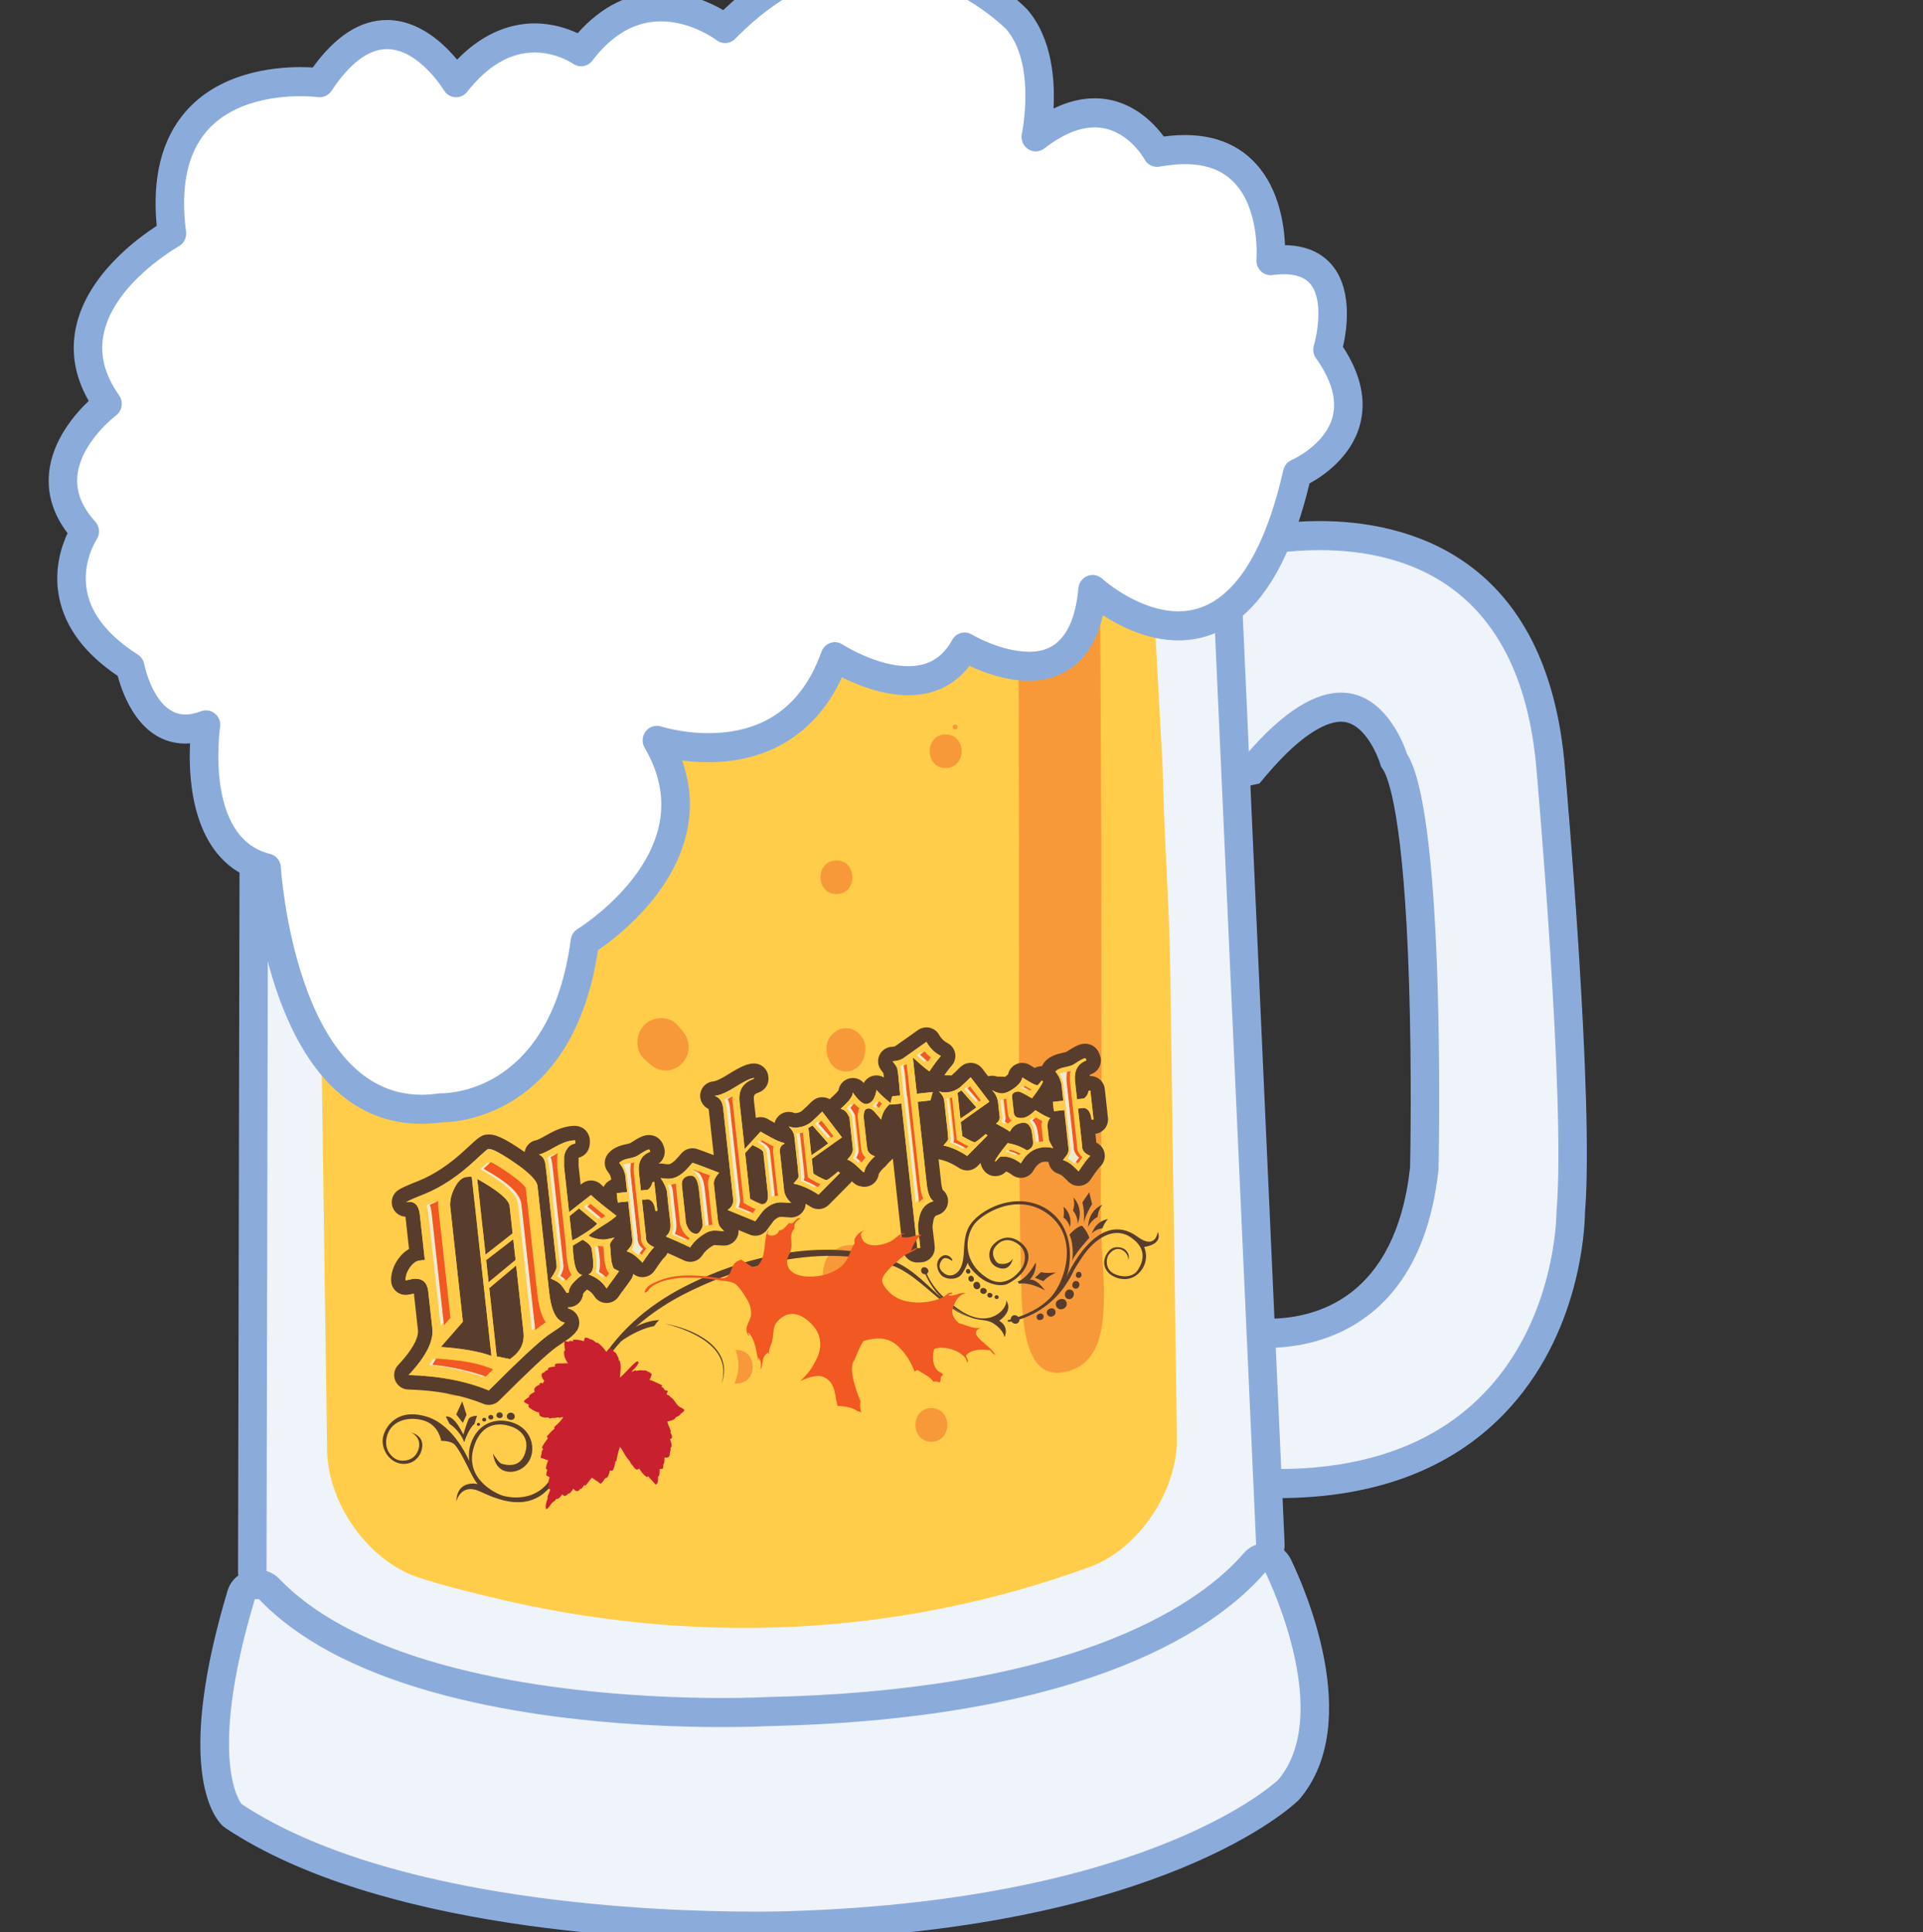 <?xml version="1.0"?><svg width="1859.934" height="1868.935" xmlns="http://www.w3.org/2000/svg">
 <rect width="100%" height="100%" fill="#333333" stroke="none"/>
 <title>Oktoberfest Beer Mug</title>

 <g>
  <title>Layer 1</title>
  <g id="Layer_1">
   <g id="svg_99"/>
   <g id="svg_120">
    <path id="svg_121" d="m1235.864,1435.09c-7.447,0 -15.155,-0.181 -22.868,-0.545l-12.966,-0.617l-1.796,-147.041l15.813,2.195c0.011,0 4.745,0.614 12.468,0.614c40.219,0 135.344,-15.57 151.09,-159.538c3.055,-135.901 -1.966,-352.341 -28.327,-393.326l-1.075,-1.671l-0.573,-1.914c-0.131,-0.458 -15.516,-49.204 -50.501,-49.204c-22.853,0 -51.7,19.888 -83.422,57.505l-3.037,3.604l-43.372,9.341l-15.46,-214.519l10.007,-3.535c2.125,-0.747 52.619,-18.328 114.538,-18.328c76.99,0 208.44,29.655 223.705,228.261c1.135,12.901 28.21,320.497 19.144,425.809c-0.039,10.45 -2.33,111.511 -74.606,185.954c-49.582,51.059 -119.825,76.956 -208.762,76.956z" fill="#EFF3FA"/>
    <path id="svg_122" d="m1276.38,532.167c87.067,0 196.234,36.566 209.964,215.298c0,0 28.337,319.447 19.108,424.086c0,0 2.115,249.474 -269.588,249.474c-7.217,0 -14.625,-0.177 -22.228,-0.534l-1.435,-117.476c0,0 5.389,0.748 14.313,0.748c39.427,0 147.858,-14.584 164.848,-172.666c0,0 7.783,-342.357 -30.568,-401.985c0,0 -17.825,-59.126 -63.67,-59.133c-23.483,0 -54.302,15.501 -93.856,62.39l-23.394,5.037l-13.532,-187.676c0.011,-0.004 49.734,-17.556 110.037,-17.563m0.018,-28.131l0,28.131l-0.011,-28.131c-64.206,0.007 -116.826,18.321 -119.047,19.112l-20.024,7.066l1.559,21.581l13.532,187.676l2.309,32.1l30.845,-6.644l23.397,-5.033l9.101,-1.96l6.072,-7.207c38.624,-45.792 62.304,-52.62 72.987,-52.62c24.367,0 37.266,39.025 37.39,39.419l1.16,3.82l2.108,3.207c4.618,7.185 20.095,43.484 25.155,208.788c2.606,85.275 1.138,165.156 0.912,175.887c-14.161,127.355 -92.056,146.409 -137.328,146.409c-6.654,0 -10.714,-0.502 -10.767,-0.513l-31.644,-4.388l0.548,32.634l1.432,117.476l0.325,26.514l25.937,1.231c7.931,0.379 15.838,0.571 23.503,0.571c92.746,0 166.274,-27.294 218.55,-81.137c74.624,-76.862 78.436,-180.715 78.587,-195.172c8.985,-106.679 -17.842,-412.38 -19.208,-427.751c-16.156,-209.748 -155.654,-241.064 -237.382,-241.064l0,0z" fill="#8BACDB"/>
    <path id="svg_123" d="m703.625,1661.047c-104.612,0 -358.491,-12.832 -456.392,-131.713c-2.087,-2.546 -3.235,-5.763 -3.225,-9.088l1.931,-917.467c0.014,-7.016 5.089,-12.951 11.899,-13.905l909.304,-127.344c0.619,-0.087 1.245,-0.134 1.864,-0.134c3.197,0 6.323,1.137 8.815,3.253c2.974,2.528 4.773,6.221 4.944,10.161l45.953,1018.824c0.138,3.286 -0.849,6.535 -2.79,9.157c-33.383,44.885 -147.292,150.102 -483.205,157.522l0,0c0.106,0.014 -14.664,0.733 -39.098,0.733z" fill="#EFF3FA"/>
    <path id="svg_124" d="m1169.005,475.475l45.947,1018.825c-30.423,40.924 -140.054,144.625 -472.53,151.969c-0.725,0.036 -15.159,0.711 -38.801,0.711c-97.385,0 -350.984,-11.508 -445.84,-126.701l1.931,-917.463l909.293,-127.34m0,-28.128c-1.249,0 -2.497,0.086 -3.741,0.26l-909.297,127.34c-13.624,1.91 -23.78,13.772 -23.808,27.814l-1.927,917.463c-0.014,6.644 2.281,13.082 6.464,18.162c45.077,54.739 125.093,93.789 237.828,116.068c90.988,17.978 182.595,20.66 229.101,20.66c22.457,0 36.993,-0.606 39.713,-0.725c341.673,-7.612 458.962,-116.567 493.548,-163.069c3.904,-5.246 5.873,-11.728 5.577,-18.303l-45.94,-1018.832c-0.357,-7.896 -3.943,-15.269 -9.887,-20.321c-4.975,-4.243 -11.234,-6.517 -17.63,-6.517l0,0z" fill="#8BACDB"/>
    <path id="svg_125" d="m729.904,1863.224c-103.007,0 -358.285,-10.352 -503.654,-106.265c-1.054,-0.682 -2.001,-1.524 -2.829,-2.477c-4.081,-4.698 -38.423,-50.522 9.858,-211.67c1.729,-5.774 6.874,-9.785 12.793,-9.948c0,0 4.158,-0.112 4.282,-0.112c3.706,0 7.263,1.524 9.858,4.235c17.136,17.938 39.013,34.158 65.02,48.214c119.163,64.416 300.624,71.378 373.105,71.378c25.813,0 42.397,-0.834 44.207,-0.928c307.583,-6.799 427.057,-93.2 470.946,-144.094c2.627,-3.058 6.411,-4.777 10.34,-4.777c0.594,0 1.202,0.043 1.803,0.116c4.547,0.614 8.501,3.506 10.538,7.717c7.182,14.815 68.496,146.784 10.831,215.912c-0.304,0.368 -0.629,0.718 -0.976,1.058c-5.01,4.889 -126.886,119.859 -480.235,131.132c-0.439,0.014 -13.479,0.524 -35.869,0.524c-0.007,-0.015 -0.014,-0.015 -0.018,-0.015z" fill="#EFF3FA"/>
    <path id="svg_126" d="m1223.828,1520.839c6.022,12.425 64.826,138.039 12.691,200.559c0,0 -119.022,116.017 -471.161,127.246c0,0 -13.062,0.52 -35.452,0.52c-94.036,0 -352.359,-9.132 -496.179,-104.015c0,0 -34.688,-39.957 12.723,-198.22l3.907,-0.108c19.055,19.935 42.368,36.721 68.428,50.81c119.775,64.748 296.993,73.006 379.558,73.006c25.424,0 41.88,-0.78 44.911,-0.939c314.351,-6.951 436.505,-97.747 480.575,-148.861m-0.014,-28.128c-7.857,0 -15.396,3.434 -20.671,9.543c-19.374,22.478 -57.347,55.18 -128.247,83.373c-85.907,34.154 -197.691,52.98 -332.25,55.949c-0.268,0.007 -0.537,0.015 -0.81,0.029c-1.775,0.098 -18.03,0.91 -43.503,0.91c-71.456,0 -250.229,-6.799 -366.665,-69.739c-24.734,-13.378 -45.466,-28.716 -61.608,-45.607c-5.187,-5.427 -12.302,-8.482 -19.71,-8.482c-0.247,0 -0.502,0.003 -0.757,0.011l-3.904,0.104c-11.828,0.332 -22.128,8.341 -25.583,19.892c-48.189,160.852 -17.538,212.969 -6.994,225.112c1.655,1.914 3.564,3.589 5.665,4.979c148.448,97.935 406.895,108.51 511.126,108.51c22.662,0 35.965,-0.52 36.516,-0.538c358.346,-11.428 483.937,-129.973 489.111,-135.01c0.679,-0.668 1.337,-1.368 1.948,-2.104c62.078,-74.414 3.427,-205.712 -8.964,-231.276c-4.073,-8.406 -11.976,-14.18 -21.085,-15.411c-1.199,-0.173 -2.408,-0.246 -3.614,-0.246l0,0z" fill="#8BACDB"/>
    <path id="svg_127" d="m1138.316,1390.801c0.721,51.551 -37.202,107.756 -84.291,124.921c-188.762,68.792 -386.669,76.111 -580.831,28.86c-23.122,-5.622 -46.353,-11.327 -68.977,-18.844c-47.552,-15.786 -87.07,-70.893 -87.806,-122.455l-6.549,-459.396c-0.725,-51.558 -1.938,-135.938 -2.666,-187.51l-6.548,-459.393c-0.732,-51.565 39.532,-94.378 89.478,-95.132l229.32,-3.485c49.946,-0.762 131.688,-2 181.63,-2.758l229.314,-3.481c49.96,-0.758 68.719,40.812 69.451,92.374l24.717,459.392c0.721,51.565 6.47,135.945 7.206,187.51l6.552,459.396z" fill="#FFCD49"/>
    <path id="svg_128" d="m1066.479,1220.189c3.161,51.384 2.991,96.963 -34.289,106.463c-39.494,10.063 -43.634,-39.682 -44.72,-91.37c-2.882,-136.577 -1.722,-273.58 -1.941,-410.279c-0.074,-45.615 -0.191,-120.241 -0.266,-165.853l-0.629,-406.34c-0.071,-45.6 3.829,-83.466 8.663,-84.141l22.213,-3.084c4.844,-0.661 12.754,-1.758 17.605,-2.437l22.21,-3.073c4.837,-0.675 6.652,36.1 6.726,81.7l2.39,406.336c0.074,45.614 0.633,120.238 0.697,165.852c0.127,83.113 -0.064,166.232 0.251,249.344c0.191,51.933 -2.186,104.455 1.025,156.078c0.021,0.256 0.038,0.527 0.063,0.802z" fill="#F89939"/>
    <path id="svg_129" d="m1056.766,570.199c0,0 142.918,130.966 197.889,-112.258c0,0 87.948,-37.426 29.31,-119.754c0,0 29.313,-97.284 -54.967,-86.059c0,0 10.993,-127.225 -109.938,-104.777c0,0 -40.307,-74.847 -117.261,-14.97c0,0 16.032,-73.685 -18.32,-113.616c0,0 -135.595,-140.841 -282.17,8.843c0,0 -76.957,-59.877 -139.251,22.455c0,0 -62.294,-44.907 -120.931,29.937c0,0 -62.294,-104.788 -131.925,0c0,0 -164.905,-22.455 -142.918,145.939c0,0 -128.254,71.089 -62.29,164.647c0,0 -80.062,59.498 -21.987,123.488c0,0 -48.892,71.977 43.977,130.969c0,0 14.657,78.581 73.29,56.129c0,0 -18.316,119.744 58.631,138.462c0,0 14.657,254.45 168.572,231.998c0,0 117.261,3.737 139.251,-160.906c0,0 135.592,-82.325 69.628,-194.591c0,0 128.166,42.624 172.143,-80.863c0,0 88.853,57.978 125.486,-9.377c-0.01,-0.004 112.781,67.785 123.781,-55.696z" fill="#FFFFFF"/>
    <path id="svg_130" d="m407.69,1087.097c-132.339,0 -158.367,-190.106 -162.762,-236.742c-58.814,-21.492 -62.866,-95.158 -61.12,-131.266c-1.524,0.115 -3.037,0.176 -4.526,0.176c-44.2,0 -60.833,-47.99 -65.416,-65.445c-31.743,-21.368 -50.784,-46.828 -56.636,-75.725c-5.47,-27.03 2.295,-49.984 8.111,-62.332c-13.833,-18.155 -19.844,-37.689 -17.889,-58.184c3.041,-31.854 25.063,-57.155 38.358,-69.731c-13.525,-23.582 -17.602,-47.875 -12.121,-72.385c11.085,-49.478 58.56,-84.495 77.881,-96.948c-4.448,-46.561 4.788,-83.535 27.499,-110.031c32.496,-37.891 83.789,-43.553 111.479,-43.553c4.661,0 8.716,0.155 11.952,0.357c22.008,-30.482 46.145,-45.932 71.834,-45.932c30.753,0 54.734,22.56 67.757,38.357c27.743,-28.612 55.575,-35.085 75.055,-35.085c17.567,0 32.188,5.105 41.566,9.543c22.882,-25.998 50.536,-39.66 80.575,-39.66c26.113,0 48.104,10.179 60.247,17.263c45.225,-43.232 94.015,-65.134 145.178,-65.134c85.716,0 146.051,61.636 148.583,64.261c0.18,0.188 0.35,0.383 0.52,0.581c23.808,27.666 26.637,67.976 25.169,95.523c13.483,-6.586 26.764,-9.904 39.706,-9.904c34.989,0 57.245,23.777 66.901,36.963c38.928,-5.246 69.065,3.929 89.655,26.896c21.902,24.424 26.796,58.357 27.627,78.202c26.371,0.318 40.445,12.125 47.626,22.058c17.74,24.531 11.984,60.881 8.409,76.281c17.362,26.56 22.864,52.009 16.347,75.732c-8.611,31.334 -35.965,49.467 -48.716,56.414c-29.96,125.271 -85.239,151.825 -126.698,151.825c-29.501,0 -56.085,-13.294 -73.072,-24.329c-12.807,54.523 -49.451,63.387 -71.876,63.387c-0.004,0 -0.004,0 -0.004,0c-22.429,0 -44.313,-8.37 -57.22,-14.421c-14.239,18.653 -34.479,28.428 -59.238,28.428c-24.89,0 -49.31,-9.94 -64.115,-17.397c-24.345,53.147 -69.73,82.173 -129.322,82.173c-9.253,0 -17.821,-0.711 -25.282,-1.697c8.515,23.961 9.798,48.247 3.808,72.515c-14.497,58.693 -67.425,98.938 -85.094,110.98c-24.391,160.826 -136.818,166.524 -151.065,166.596c-6.669,0.917 -13.277,1.39 -19.671,1.39zm-208.43,-399.992c3.119,0 6.206,1.08 8.695,3.159c3.805,3.159 5.672,8.132 4.912,13.075c-0.156,1.054 -15.392,107.134 48.217,122.61c5.905,1.433 10.201,6.655 10.558,12.843c0.124,2.206 14.3,220.176 136.041,220.176c5.431,0 11.096,-0.418 16.835,-1.26c0.778,-0.112 1.595,-0.163 2.376,-0.134c10.976,0 105.872,-4.174 125.168,-148.749c0.569,-4.242 3.006,-7.997 6.608,-10.189c0.626,-0.379 63.949,-39.613 78.164,-97.501c6.333,-25.785 1.856,-51.948 -13.306,-77.757c-2.96,-5.03 -2.546,-11.411 1.04,-16c3.578,-4.589 9.579,-6.42 15.035,-4.607c0.166,0.057 19.866,6.416 45.395,6.416c54.083,0 90.936,-26.485 109.534,-78.718c1.429,-4.008 4.565,-7.149 8.529,-8.518c3.953,-1.372 8.313,-0.831 11.831,1.47c0.3,0.199 32.722,20.989 63.538,20.989c19.324,0 33.221,-8.286 42.496,-25.337c1.807,-3.315 4.841,-5.752 8.42,-6.745c3.575,-1 7.404,-0.48 10.608,1.452c0.261,0.152 28.182,16.62 54.942,16.62c0.039,0 0.078,0 0.117,0c10.682,0 42.574,-0.22 48.03,-61.463c0.474,-5.3 3.837,-9.865 8.681,-11.814c4.848,-1.954 10.364,-0.935 14.236,2.618c0.333,0.303 35.222,31.62 73.892,31.62c58.28,0 87.297,-74.27 101.377,-136.57c1.001,-4.42 4.021,-8.074 8.126,-9.822c0.276,-0.123 32.022,-14.161 39.437,-41.466c4.502,-16.631 -0.866,-35.822 -15.968,-57.021c-2.553,-3.582 -3.306,-8.182 -2.023,-12.407c3.207,-10.785 9.031,-42.314 -2.472,-58.162c-6.577,-9.056 -19.137,-12.277 -37.549,-9.825c-4.158,0.567 -8.309,-0.842 -11.319,-3.798c-3.012,-2.95 -4.554,-7.139 -4.187,-11.381c0.039,-0.433 3.518,-46.466 -20.406,-73.024c-11.573,-12.862 -27.581,-19.108 -48.914,-19.108c-7.525,0 -15.746,0.819 -24.427,2.43c-5.834,1.076 -11.679,-1.758 -14.53,-7.059c-0.665,-1.202 -17.383,-30.901 -48.291,-30.901c-14.876,0 -31.216,6.846 -48.556,20.34c-4.601,3.578 -10.905,3.838 -15.774,0.664c-4.873,-3.188 -7.274,-9.131 -6.019,-14.901c0.127,-0.65 13.939,-66.824 -14.936,-100.938c-3.978,-3.979 -57.255,-55.627 -128.7,-55.627c-46.608,0 -91.576,21.791 -133.679,64.773c-4.88,4.979 -12.599,5.51 -18.083,1.246c-0.202,-0.159 -24.006,-18.148 -53.662,-18.148c-24.932,0 -47.255,12.793 -66.339,38.007c-4.512,5.961 -12.821,7.239 -18.843,2.896c-0.085,-0.062 -15.608,-10.785 -36.958,-10.785c-23.546,0 -45.512,12.796 -65.271,38.018c-2.811,3.585 -7.164,5.553 -11.647,5.249c-4.491,-0.296 -8.546,-2.805 -10.887,-6.738c-0.216,-0.372 -24.254,-39.797 -54.996,-39.797c-17.857,0 -35.94,13.591 -53.747,40.397c-2.938,4.409 -8.052,6.745 -13.221,6.045c-0.042,-0.003 -6.693,-0.87 -16.828,-0.87c-23.019,0 -65.426,4.416 -90.748,33.952c-18.741,21.859 -25.424,54.512 -19.869,97.061c0.757,5.781 -2.065,11.435 -7.082,14.219c-0.594,0.336 -61.463,34.757 -72.318,83.517c-4.533,20.354 0.255,40.155 14.632,60.552c4.431,6.279 3.055,15.035 -3.065,19.592c-0.325,0.235 -34.211,26.009 -37.241,58.458c-1.425,15.313 4.215,29.727 17.248,44.095c4.399,4.846 4.901,12.15 1.216,17.573c-0.106,0.163 -14.841,22.827 -9.034,50.673c4.657,22.354 21.142,42.654 48.97,60.336c3.264,2.076 5.53,5.452 6.255,9.308c0.085,0.455 9.671,48.731 39.77,48.731c4.611,0 9.71,-1.051 15.145,-3.131c1.556,-0.617 3.2,-0.91 4.823,-0.91z" fill="#8BACDB"/>
    <path id="svg_131" d="m597.821,1399.318c20.558,0 20.558,-32.562 0,-32.562c-20.569,0.004 -20.569,32.562 0,32.562l0,0z" fill="#F89939"/>
    <path id="svg_132" d="m689.644,1164.908c20.562,0 20.562,-32.561 0,-32.561s-20.562,32.561 0,32.561l0,0z" fill="#F89939"/>
    <path id="svg_133" d="m809.012,864.865c20.558,0 20.558,-32.562 0,-32.562c-20.565,0 -20.565,32.562 0,32.562l0,0z" fill="#F89939"/>
    <path id="svg_134" d="m469.266,1193.04c20.558,0 20.558,-32.566 0,-32.566c-20.566,0.004 -20.566,32.566 0,32.566l0,0z" fill="#F89939"/>
    <path id="svg_135" d="m900.835,1394.628c20.562,0 20.562,-32.562 0,-32.562s-20.562,32.562 0,32.562l0,0z" fill="#F89939"/>
    <path id="svg_136" d="m835.603,1022.97c1.963,-6.369 2.391,-13.053 -1.397,-18.986c-3.625,-5.669 -9.226,-9.38 -16.011,-9.38c-6.789,0 -12.394,3.708 -16.015,9.38c-3.783,5.933 -3.349,12.606 -1.383,18.986c2.418,7.861 9.148,13.526 17.397,13.526s14.975,-5.666 17.408,-13.526l0,0z" fill="#F89939"/>
    <path id="svg_137" d="m623.068,1024.393c1.623,1.462 3.239,2.935 4.862,4.408c4.519,4.112 9.608,6.687 15.802,6.687c5.898,0 11.623,-2.43 15.796,-6.687c4.176,-4.26 6.548,-10.11 6.548,-16.129c0,-6.326 -2.517,-11.522 -6.548,-16.136c-1.439,-1.658 -2.882,-3.308 -4.318,-4.965c-8.242,-9.453 -23.769,-8.55 -32.142,0c-8.373,8.55 -9.254,24.405 0,32.822l0,0z" fill="#F89939"/>
    <path id="svg_138" d="m712.599,1338.372c20.562,0 20.562,-32.562 0,-32.562c-20.569,0.004 -20.565,32.562 0,32.562l0,0z" fill="#F89939"/>
    <path id="svg_139" d="m832.891,1235.947c-1.599,-4.423 -3.989,-10.417 -8.582,-12.519c-4.265,-1.949 -7.517,-2.567 -12.044,-1.531c-3.338,0.755 -6.291,3.246 -8.692,5.561c-5.403,5.192 -5.647,15.335 0,20.487c5.806,5.301 11.881,7.023 19.522,5.651c3.419,-0.613 7.267,-3.235 9.721,-5.651c-3.349,1.416 -6.69,2.834 -10.039,4.247c1.535,0 3.065,0 4.593,0c6.312,0 12.008,-4.427 13.681,-10.641c1.966,-7.29 -2.348,-16.143 -9.908,-17.819c3.066,0.683 2.005,1.051 0.735,0.487c-1.489,-0.664 -3.076,-1.43 -4.671,-1.942c3.65,3.726 7.291,7.445 10.941,11.172c-1.5,-5.557 -4.526,-8.558 -8.893,-11.901c1.244,0.979 2.475,1.953 3.709,2.929c-0.216,-0.188 -0.431,-0.372 -0.661,-0.563c-2.493,-2.524 -5.428,-4.275 -8.815,-5.24c-5.671,-1.599 -10.208,-0.206 -15.392,2.051c-1.973,0.863 -3.713,2.81 -5.417,4.293c-3.377,2.964 -4.975,7.066 -6.418,11.2c-2.67,7.644 0.435,17.068 5.845,22.589c7.496,7.662 18.402,8.46 27.549,3.625c0.393,-0.192 0.782,-0.412 1.146,-0.661c-3.904,1.076 -7.801,2.163 -11.711,3.235c10.884,0.361 19.985,-7.185 24.462,-16.84c-4.996,3.924 -9.982,7.842 -14.975,11.763c7.058,-2.498 13.005,-6.243 16.853,-12.934c1.573,-2.751 2.196,-5.167 3.136,-7.878c-0.894,2.181 -1.803,4.365 -2.698,6.546c0.01,-0.029 0.018,-0.058 0.035,-0.087c-3.207,3.278 -6.418,6.55 -9.632,9.836c0.01,0 0.01,-0.004 0.021,-0.007c-13.461,-7.897 -26.93,-15.776 -40.392,-23.669c0.029,0.412 -0.074,0.859 -0.123,1.271c-0.799,6.828 3.362,14.844 7.91,19.487c5.042,5.153 11.955,8.07 19.08,8.07s14.056,-2.921 19.088,-8.07c4.536,-4.636 8.709,-12.67 7.899,-19.487c-0.332,-2.849 -0.29,-5.842 -1.132,-8.562c-2.832,-9.211 -9.473,-16.534 -18.748,-19.14c-4.756,-1.304 -9.512,-1.304 -14.264,0c-4.544,1.3 -8.501,3.654 -11.846,7.052c-5.848,4.745 -7.365,12.822 -7.931,19.859c-0.665,8.326 3.193,15.198 8.348,21.137c-2.143,-8.308 -4.296,-16.61 -6.446,-24.907c-0.191,1.293 -0.449,2.556 -0.813,3.813c-1.471,4.972 -1.984,10.334 -0.208,15.349c0,-4.196 0,-8.395 0,-12.602c-0.074,0.213 -0.145,0.412 -0.219,0.621c0.774,-1.867 1.545,-3.733 2.323,-5.604c-0.099,0.217 -0.187,0.426 -0.276,0.642c13.854,1.853 27.698,3.694 41.552,5.546c-1.344,-3.856 -2.988,-8.186 -6.17,-10.966c-1.764,-1.549 -3.695,-3.665 -5.672,-4.528c3.066,7.676 6.121,15.353 9.183,23.033c0.078,-0.361 0.152,-0.722 0.23,-1.08c-2.807,3.723 -5.612,7.449 -8.419,11.179c4.356,-3.344 7.39,-6.347 8.886,-11.897c-3.646,3.719 -7.291,7.446 -10.941,11.164c1.602,-0.512 3.183,-1.278 4.675,-1.946c1.269,-0.549 2.334,-0.184 -0.732,0.498c6.114,-1.358 10.413,-7.795 10.413,-13.967c0,-7.9 -6.45,-14.49 -14.186,-14.49c-2.747,0 -5.697,-0.231 -8.359,0.52c-2.5,0.697 -4.448,1.946 -6.301,3.766c-1.464,1.437 3.416,-2.48 1.549,-1.264c-1.92,1.249 3.685,-1.275 1.28,-0.577c2.847,-0.813 5.884,-0.21 8.091,1.798c0,6.831 0,13.659 0,20.48c0.24,-0.228 0.484,-0.459 0.725,-0.69c-2.016,2.011 -4.519,3.018 -7.525,3.03c-2.394,-0.661 -4.78,-1.315 -7.167,-1.979c-1.428,-1.484 -2.871,-2.972 -4.31,-4.459c-0.644,-2.437 -1.291,-4.871 -1.934,-7.308c0.124,1.405 0.276,0.578 0.463,-2.451c-0.078,0.632 -0.276,1.257 -0.446,1.867c-2.684,9.774 4.83,19.732 14.724,19.732c9.303,0 18.242,-10.081 14.741,-19.732l0,0z" fill="#F89939"/>
    <path id="svg_140" d="m431.084,1301.11c-5.672,2.65 -10.711,9.677 -11.969,15.757c-1.27,6.146 -0.697,9.962 0.332,16.172c1.096,3.997 3.076,7.467 5.941,10.414c4.31,4.401 10.24,6.907 16.336,6.907c4.169,-0.015 8.058,-1.087 11.665,-3.217c4.735,-2.842 9.65,-8.355 10.612,-14.104c0.177,-1.029 0.311,-2.065 0.661,-3.055c-0.792,1.917 -1.584,3.842 -2.38,5.766c0.063,-0.173 0.149,-0.325 0.24,-0.48c-1.234,1.632 -2.475,3.26 -3.709,4.903c0.085,-0.13 0.191,-0.234 0.315,-0.325c-1.609,1.272 -3.207,2.531 -4.82,3.802c0.071,-0.036 0.127,-0.072 0.191,-0.112c-1.899,0.82 -3.798,1.643 -5.689,2.455c0.145,-0.072 0.297,-0.112 0.456,-0.134c-2.125,0.292 -4.24,0.582 -6.354,0.881c0.088,-0.01 0.18,-0.022 0.265,-0.029c6.573,-0.636 12.136,-2.257 16.948,-7.171c6.04,-6.171 8.43,-15.382 6.16,-23.809c-1.648,-6.113 -5.658,-11.418 -11.015,-14.62c-3.734,-2.217 -7.769,-3.329 -12.093,-3.344c-4.325,0.011 -8.363,1.13 -12.093,3.34l0,0z" fill="#F89939"/>
    <path id="svg_141" d="m923.791,705.686c3.076,0 3.076,-4.871 0,-4.871s-3.076,4.871 0,4.871l0,0z" fill="#F89939"/>
    <path id="svg_142" d="m914.612,742.97c20.558,0 20.558,-32.562 0,-32.562c-20.569,0 -20.569,32.562 0,32.562l0,0z" fill="#F89939"/>
   </g>
  </g>
  <g transform="rotate(-6.267, 737.576, 1223.95)" id="Layer_2">
   <g id="svg_415">
    <g id="svg_416">
     <path id="svg_417" d="m519.81,1392.991c-16.866,38.293 -49.776,27.914 -56.68,24.875c-6.904,-3.043 -35.097,-20.711 -22.238,-49.898c12.856,-29.188 36.684,-16.07 38.571,-15.239c1.879,0.83 17.776,8.963 10.034,26.534c-6.631,15.062 -20.573,9.301 -23.713,7.917c-3.144,-1.381 -7.28,-10.706 -7.28,-10.706s-0.408,13.69 9.318,17.977c9.736,4.289 22.252,-0.328 27.09,-11.31c4.836,-10.982 1.586,-27.398 -14.743,-34.592c-16.322,-7.186 -34.023,-1.876 -42.321,16.964c-3.455,7.842 -2.903,15.955 -2.903,15.955s-10.358,-36.042 -35.779,-47.239c-25.422,-11.198 -39.198,2.214 -43.899,12.886c-4.7,10.675 1.023,24.061 10.747,28.341c9.732,4.289 20.324,0.325 24.375,-10.238c5.048,-13.151 -8.061,-17.425 -8.061,-17.425s9.808,5.813 4.962,16.809c-4.834,10.976 -16.088,10.146 -20.797,8.071c-4.7,-2.07 -13.754,-11.298 -7.67,-25.118c6.081,-13.812 23.172,-16.03 36.982,-9.946c13.811,6.083 14.24,21.264 14.24,21.264s9.182,0.484 12.689,5.219c6.581,8.891 13.217,34.673 17.931,40.122c0,0 -19.385,-7.04 -22.486,14.465c0,0 6.211,-17.508 23.447,-7.288c17.232,10.208 55.415,34.145 82.162,-15.53m-99.951,-56.386c-4.366,-4.555 -6.766,-3.364 -6.766,-3.364l2.81,7.243c0,0 9.425,7.517 12.151,19.212c0,0 5.527,-12.553 11.777,-16.54l3.321,-7.54c0,0 -6.792,-0.739 -8.627,2.573c-1.834,3.316 -4.185,8.653 -6.538,13.991c0.001,0.001 -3.754,-11.036 -8.127,-15.575m13.366,-3.114l-2.797,-13.227l-7.101,11.867l5.504,8.792l4.395,-7.432zm38.71,5.227c-1.397,4.512 6.044,6.25 7.279,2.238c1.466,-4.763 -5.888,-6.759 -7.279,-2.238m-9.913,-2.012c-1.108,3.612 4.837,5.009 5.822,1.791c1.181,-3.814 -4.706,-5.412 -5.822,-1.791m-8.106,1.132c-0.89,2.892 3.874,4.005 4.668,1.43c0.934,-3.046 -3.768,-4.332 -4.668,-1.43m-6.12,1.76c-0.719,2.314 3.095,3.203 3.73,1.14c0.757,-2.436 -3.022,-3.466 -3.73,-1.14m-5.669,4.015c-0.569,1.853 2.479,2.568 2.986,0.924c0.602,-1.954 -2.416,-2.773 -2.986,-0.924" fill="#593D2C"/>
    </g>
    <g id="svg_418">
     <path id="svg_419" d="m732.638,1158.741c2.766,2.105 6.319,4.277 10.66,6.51c0.172,0.011 0.33,0.019 0.502,0.019c4.27,0 6.405,-3.361 6.405,-10.079l0,-39.659c0,-1.84 -3.224,-4.601 -9.672,-8.285l-7.881,6.905l0,3.862l0,40.728l-0.014,0z" fill="#593D2C"/>
     <path id="svg_420" d="m684.335,1145.898c0,-5.188 -0.421,-8.892 -1.268,-11.116c-1.141,-3.175 -3.164,-4.763 -6.075,-4.763c-0.484,0 -0.993,0.044 -1.528,0.132c-4.707,0.741 -7.061,3.704 -7.061,8.891l0,3.334l0,28.712c-0.37,3.459 0.242,6.795 1.834,10.004c1.83,3.703 4.392,5.557 7.689,5.557c1.098,0 2.44,-1.047 4.025,-3.148c1.589,-2.099 2.384,-3.767 2.384,-5.002l0,-3.969l0,-28.632z" fill="#593D2C"/>
     <path id="svg_421" d="m796.1,1123.323c6.419,-3.277 12.251,-6.487 17.467,-9.645l-13.283,-18.921l-4.184,2l0,6.047l0,20.519l0,0z" fill="#593D2C"/>
     <path id="svg_422" d="m472.346,1110.711l0,73.751l28.299,-17.609l0,-26.577c0,-6.196 -9.431,-16.055 -28.299,-29.566" fill="#593D2C"/>
     <path id="svg_423" d="m947.19,1076.766l-3.969,1.896l0,25.184c6.095,-3.105 11.613,-6.15 16.561,-9.143l-12.592,-17.937z" fill="#593D2C"/>
     <path id="svg_424" d="m567.099,1149.877l-9.96,6.359l0,23.738l2.294,-0.848c0.691,0 4.306,-1.62 10.837,-4.873c6.535,-3.25 10.778,-5.862 12.725,-7.841l-15.896,-16.535z" fill="#593D2C"/>
     <polygon id="svg_425" points="500.645,1172.501 472.346,1189.776 472.346,1211.37 500.645,1192.767 " fill="#593D2C"/>
     <path id="svg_426" d="m1079.837,1079.466c-2.293,-1.79 -5.101,-2.833 -7.995,-2.97c0.416,-1.285 1.146,-1.473 2.121,-1.721c6.978,-1.764 11.463,-8.467 10.431,-15.584c-1.519,-10.588 -8.955,-14.343 -14.859,-14.343c-3.654,0 -7.709,0.989 -17.467,5.988c-0.588,0.133 -2.121,0.418 -5.173,0.695c-0.014,0 -0.215,0.021 -0.243,0.024c-7.422,0.805 -12.982,3.149 -17.008,7.166c-0.974,0.969 -1.777,2.066 -2.422,3.264c-2.45,-0.327 -4.972,0.026 -7.236,0.979c-2.766,-2.073 -3.525,-2.715 -3.668,-2.839c-3.611,-3.164 -8.783,-4.267 -13.354,-2.856c-4.356,1.34 -7.723,4.631 -9.156,8.904c-0.33,0.305 -1.003,0.87 -2.221,1.612c-0.286,0.182 -0.588,0.355 -0.888,0.522l-7.909,-1.069c-1.92,-0.93 -4.012,-1.417 -6.104,-1.417c-0.731,0 -1.49,0.073 -2.293,0.216c-1.777,-2.929 -3.382,-5.601 -4.814,-8.004c-0.616,-1.037 -1.361,-1.992 -2.235,-2.839c-2.594,-2.551 -6.176,-4.01 -9.83,-4.01c-5.345,0.004 -8.311,2.414 -13.626,6.79c-2.35,1.761 -3.768,2.797 -4.614,3.399l-6.949,-0.934c4.399,-5.037 6.849,-7.385 7.995,-8.398c3.281,-2.865 5.058,-7.164 4.772,-11.506c-0.301,-4.34 -2.651,-8.359 -6.29,-10.752c-3.253,-2.144 -5.603,-5.025 -7.193,-8.809c-1.533,-3.668 -4.571,-6.518 -8.339,-7.819c-3.726,-1.287 -7.938,-0.921 -11.391,0.989l-23.714,13.158c-0.358,0.109 -1.017,0.235 -2.121,0.235c-0.33,0 -0.673,-0.01 -1.032,-0.036c-5.244,-0.338 -10.288,2.339 -12.953,6.829c-2.708,4.554 -2.637,10.166 0.201,14.648c0.903,1.433 1.433,2.373 1.734,2.93c0.043,0.758 0.1,2.089 0.115,4.29c-2.966,-2.27 -6.906,-3.304 -10.675,-2.717c-3.854,0.598 -7.207,2.755 -9.357,5.842c-2.594,-3.74 -6.878,-6.005 -11.492,-6.005c-1.003,0 -2.006,0.107 -2.98,0.321c-5.158,1.122 -9.199,4.998 -10.56,10.027c-0.831,0.931 -3.009,3.082 -8.081,6.647c-0.459,0.328 -0.903,0.682 -1.333,1.062c-2.421,-1.812 -5.416,-2.83 -8.454,-2.83c-5.373,0.001 -8.411,2.486 -13.913,6.998c-3.725,2.797 -5.23,3.869 -5.803,4.26c-1.763,0.911 -3.396,1.337 -5.159,1.337c-0.201,0 -0.387,-0.004 -0.731,-0.024c-1.017,-0.042 -1.375,-0.235 -1.39,-0.242c-2.092,-1.158 -4.442,-1.771 -6.82,-1.771c-3.94,0 -7.709,1.666 -10.36,4.572c-1.261,1.384 -2.221,2.969 -2.823,4.664c-4.385,-3.065 -5.259,-3.774 -5.259,-3.776c-3.339,-2.872 -8.024,-3.995 -12.265,-3.016l0,-17.117c0,-5.13 1.146,-6.107 5.33,-7.015c6.405,-1.39 11.047,-7.149 11.047,-13.703l0,-0.788c0,-7.547 -5.903,-13.698 -13.44,-14.008c-4.27,-0.169 -9.93,0.466 -25.175,7.925c-9.658,4.723 -13.627,5.091 -14.558,5.091l-0.501,-0.006c-6.477,0 -12.079,4.395 -13.612,10.691c-1.462,5.979 1.232,12.257 6.491,15.398c0.014,0.107 0.014,0.225 0.014,0.361l0,44.491c-7.336,-3.744 -12.366,-6.255 -15.289,-7.627c-5.058,-2.379 -11.291,-1.433 -15.418,2.333l-3.711,3.392c-0.014,0.013 -0.129,0.119 -0.143,0.135c-4.528,4.263 -7.838,5.775 -9.285,5.775c-0.974,0 -2.722,-0.181 -5.488,-1.039c-1.505,-0.466 -3.066,-0.682 -4.628,-0.62c5.044,-2.741 7.995,-8.38 7.15,-14.306c-1.519,-10.586 -8.97,-14.343 -14.873,-14.343c-3.725,0 -7.651,0.963 -17.452,5.989c-0.587,0.132 -2.121,0.417 -5.201,0.696l-0.215,0.021c-7.422,0.805 -12.996,3.148 -17.008,7.169c-4.628,4.625 -5.459,11.741 -2.006,17.302c1.232,2 1.691,3.149 1.848,3.671c0.057,0.234 0.2,0.903 0.516,2.515l0,1.78c-3.339,0.97 -6.204,3.154 -8.024,6.114c-0.845,-0.93 -1.547,-1.758 -2.149,-2.483c-2.679,-3.267 -6.634,-5.14 -10.847,-5.14c-2.608,0 -5.173,0.728 -7.394,2.106l-1.476,0.921l0,-18.424c0.401,-3.213 0.702,-5.696 0.874,-7.553c0.029,-0.07 0.072,-0.14 0.115,-0.215c5.646,-0.752 10.331,-4.865 11.735,-10.509c0.587,-2.394 0.845,-4.052 0.845,-5.72c0,-8.804 -6.534,-14.102 -12.982,-14.79c-7.881,-0.831 -16.865,1.013 -27.454,5.658c-6.763,2.972 -9.629,3.801 -10.446,4.009c-5.875,0.168 -11.033,3.972 -12.896,9.57c-0.072,0.215 -0.143,0.433 -0.201,0.646c-0.344,-0.305 -0.702,-0.612 -1.06,-0.923c-19.205,-16.611 -26.822,-19.858 -33.486,-19.858c-5.091,0 -7.851,1.496 -21.105,11.453c-16.987,12.83 -33.65,21.553 -49.511,25.918c-13.605,3.68 -18.182,5.443 -20.867,6.955c-5.701,3.215 -8.44,10.087 -6.514,16.339c1.599,5.196 5.945,8.895 11.169,9.719l0,31.456c-4.124,1.695 -7.978,4.548 -11.5,8.516c-5.346,6.028 -8.4,12.744 -9.072,19.966c-0.364,3.917 0.946,7.832 3.595,10.739c2.652,2.91 6.428,4.581 10.363,4.581c1.722,0 3.897,-0.161 6.614,-0.482l0,35.627c0,4.526 -2.956,14.644 -22.776,31.516c-4.204,3.578 -5.919,9.312 -4.367,14.61c1.548,5.297 6.081,9.205 11.55,9.953c27.259,3.737 51.04,11.037 70.681,21.69c2.048,1.112 4.357,1.698 6.681,1.698c3.181,0 6.299,-1.096 8.779,-3.089c30.669,-24.628 50.983,-39.86 60.325,-45.241c2.636,-1.479 5.817,-3.164 9.457,-5.009c5.646,-2.867 9.486,-5.569 12.108,-8.513c3.167,-3.578 4.299,-8.465 3.009,-13.075c-1.204,-4.34 -4.385,-7.782 -8.569,-9.352c-0.143,-0.238 -0.373,-0.649 -0.631,-1.305c0.229,0.01 0.473,0.017 0.702,0.017l1.906,0c6.82,0 12.581,-4.87 13.784,-11.482c0.444,-0.547 1.605,-1.801 4.213,-3.612c2.808,1.893 4.857,4.243 6.247,7.136c2.092,4.38 6.233,7.319 11.048,7.866c4.857,0.559 9.543,-1.419 12.552,-5.181c0.401,-0.505 1.963,-2.339 7.723,-8.47c0.014,-0.012 0.143,-0.139 0.143,-0.149c4.17,-4.569 5.302,-5.891 5.903,-6.639c1.132,-1.411 1.963,-3.029 2.479,-4.744c2.522,2.602 5.961,4.117 9.6,4.214l0.43,0.007c4.155,0 8.081,-1.83 10.747,-5.016c7.924,-9.464 10.374,-11.305 10.474,-11.377c1.591,-1.167 2.894,-2.651 3.855,-4.333c5.545,3.159 10.589,6.156 15.031,8.932c2.235,1.393 4.8,2.126 7.422,2.126c4.327,0 8.354,-1.956 11.033,-5.37c2.393,-3.055 5.918,-5.647 10.503,-7.71c0.874,-0.401 1.476,-0.554 1.863,-0.605c0.788,0.103 2.98,0.43 8.339,1.414c5.731,1.05 11.664,-1.681 14.601,-6.657c1.218,-2.05 1.848,-4.33 1.934,-6.618l10.36,5.624c2.049,1.112 4.356,1.698 6.692,1.698c3.969,0 7.766,-1.691 10.417,-4.641c3.167,-3.511 5.603,-6.144 7.265,-7.828c2.207,-1.886 4.342,-2.913 6.548,-3.129c0.573,0.027 3.009,0.216 9.529,1.517c0.903,0.181 1.82,0.272 2.751,0.272c5.001,0 9.658,-2.701 12.151,-7.047c0.845,-1.469 1.39,-3.055 1.648,-4.674c1.462,1.04 2.909,2.164 4.37,3.37c2.508,2.076 5.689,3.22 8.941,3.22c3.195,0 6.333,-1.108 8.812,-3.122l22.926,-18.558c0.631,-0.509 1.218,-1.073 1.748,-1.678c0.43,0.509 0.716,0.873 0.917,1.128c1.834,2.27 4.256,3.89 7.05,4.696c1.59,0.603 3.253,0.91 4.958,0.91c3.783,0 7.322,-1.476 9.973,-4.155c1.877,-1.906 3.21,-4.346 3.783,-6.952c0.272,-0.364 0.745,-0.944 1.533,-1.754c2.321,-2.426 3.554,-3.207 3.768,-3.34c1.375,-0.807 2.608,-1.855 3.654,-3.119c1.662,-1.404 3.768,-3.111 6.147,-4.846l0,88.541c0,7.24 5.66,13.379 12.881,13.972c2.422,0.199 3.281,0.236 4.012,0.236c7.308,0 13.311,-5.494 13.956,-12.78c0.186,-2.037 0.201,-4.438 0.057,-11.681c-0.172,-8.54 0,-9.135 0.516,-10.896c0.215,-0.751 0.473,-1.598 0.745,-2.649c1.347,-5.163 3.195,-5.474 4.829,-5.75c5.588,-0.946 10.03,-5.131 11.305,-10.659c1.117,-4.77 -0.315,-9.669 -3.74,-13.073c-0.243,-1.013 -0.673,-3.32 -0.673,-7.633l0,-22.304c0.53,0.252 1.06,0.472 1.605,0.656c0.702,0.292 1.548,0.599 2.579,0.94c4.7,1.901 9.643,4.986 14.701,9.168c2.507,2.076 5.688,3.22 8.941,3.22c3.195,0 6.333,-1.109 8.812,-3.121l3.381,-2.731c0.057,2.155 0.616,4.294 1.648,6.229c1.419,3.062 3.897,5.505 6.978,6.888c4.915,2.209 10.918,1.305 14.959,-2.24c1.691,0.749 3.425,1.996 5.244,3.78c2.952,2.886 6.992,4.323 11.119,3.945c4.112,-0.384 7.823,-2.545 10.188,-5.928c4.986,-7.139 9.443,-7.139 11.348,-7.139c0.358,0 1.533,0.054 3.898,0.656c0.014,0.756 0.1,1.512 0.229,2.254c0.86,4.555 3.912,8.385 8.153,10.245c1.59,0.698 2.98,1.758 4.27,3.253c1.891,2.198 3.267,3.847 4.055,4.902c2.579,3.445 6.534,5.488 10.79,5.604l0.43,0.006c4.155,0 8.067,-1.828 10.746,-5.017c7.924,-9.464 10.374,-11.302 10.474,-11.375c3.897,-2.864 6.018,-7.452 5.674,-12.275c-0.315,-4.601 -2.823,-8.676 -6.749,-11.033l0,-8.659c7.594,-0.146 13.741,-6.379 13.741,-14.016l0,-28.153c0.014,-4.342 -1.949,-8.364 -5.359,-11.042m-175.871,3.661l0,44.208l0,35.415c0,9.408 1.591,15.256 4.786,17.541c-8.282,1.401 -13.627,6.742 -16.048,16.018c-1.404,5.339 -1.977,4.534 -1.719,17.372c0.129,6.482 0.129,8.774 0,10.172c-0.373,0 -1.333,-0.065 -2.866,-0.191l0,-100.702l0,-39.832l-10.89,-0.201c0.1,-0.349 0.229,-0.728 0.344,-1.099c-5.517,3.776 -9.056,8.629 -10.56,14.577c-1.075,-1.543 -2.708,-3.952 -4.915,-7.223c-2.192,-3.268 -4.37,-4.905 -6.505,-4.905c-1.906,0 -3.21,0.833 -3.926,2.496c-0.115,0.119 -0.53,1.668 -1.247,4.638l0,28.534c0,2.853 0.244,4.756 0.731,5.704c0.974,2.26 2.995,4.044 6.047,5.352c-2.02,1.186 -4.284,3.092 -6.778,5.706c-3.109,3.231 -4.829,6.014 -5.144,8.349c0.072,0.054 0.057,0.125 -0.029,0.211c0,-0.07 0.014,-0.139 0.029,-0.211c-0.129,-0.096 -0.487,-0.146 -1.103,-0.146c-0.946,-1.189 -2.665,-3.21 -5.173,-6.062c-3.682,-4.28 -6.649,-6.776 -8.912,-7.491c1.433,-1.429 2.508,-2.436 3.21,-3.031c2.264,-2.615 3.382,-4.873 3.382,-6.776l0,-30.676c-1.06,-2.731 -1.891,-4.515 -2.493,-5.347c-1.304,-1.899 -3.023,-3.149 -5.173,-3.747c8.798,-6.18 13.326,-10.994 13.555,-14.445c4.528,8.322 8.511,12.482 11.95,12.482c5.115,0 8.798,-4.16 11.062,-12.482c2.35,3.645 6.405,8.344 12.122,14.078c0.588,-1.8 1.347,-3.834 2.307,-6.118c0.86,-0.126 1.934,-0.191 3.224,-0.191c1.29,0 2.794,0.063 4.514,0.191c0.258,-9.421 0.373,-15.534 0.373,-18.335c0,-4.327 -0.143,-7.164 -0.43,-8.5c-0.301,-1.338 -1.49,-3.661 -3.582,-6.972c0.659,0.043 1.318,0.066 1.934,0.066c3.138,0 5.861,-0.532 8.196,-1.593l24.445,-13.562c2.68,6.369 6.806,11.398 12.423,15.09c-3.066,2.674 -7.265,7.195 -12.609,13.561c-1.92,-1.271 -6.749,-6.302 -14.529,-15.088l0,20.812l0,14.521l15.475,0l-3.081,7.832l-12.394,0l0,0.001zm-194.211,83.9c3.811,-1.84 5.989,-4.736 6.505,-8.682l0,-33.523l0,-56.445c0,-6.048 -2.293,-10.192 -6.892,-12.43c0.129,0.001 0.286,0.004 0.43,0.004c4.972,0 11.893,-2.172 20.777,-6.515c8.884,-4.345 14.945,-6.517 18.169,-6.517c0.1,0 0.186,0.003 0.272,0.004l0,0.788c-10.919,2.367 -16.378,9.273 -16.378,20.716l0,45.774l17.166,-14.995c0.917,0.79 3.754,2.831 8.483,6.115c6.047,4.213 10.388,6.644 13.025,7.301l0,0.791c-3.425,1.053 -5.13,3.551 -5.13,7.495l0,38.672c0.53,4.078 2.364,7.892 5.531,11.443c-5.99,-1.195 -10.13,-1.792 -12.409,-1.792c-0.215,0 -0.43,0.006 -0.616,0.016c-5.531,0.396 -10.661,2.698 -15.389,6.908c-1.848,1.844 -4.542,4.735 -8.096,8.682l-25.448,-13.81zm-39.863,32.035c-6.548,-4.088 -13.97,-8.418 -22.238,-13c0.373,-0.371 0.86,-0.834 1.476,-1.393c0.631,-0.555 1.046,-0.956 1.304,-1.208c1.977,-2.598 2.966,-5.756 2.966,-9.471c-0.129,-15.23 -0.129,-25.754 0,-31.573c-0.502,-3.84 -2.035,-8.232 -4.628,-13.188c3.582,1.11 6.792,1.666 9.629,1.666c5.803,0 12.108,-3.194 18.9,-9.584c1.232,-1.126 2.464,-2.254 3.697,-3.382c3.955,1.857 12.165,6.008 24.646,12.445c-4.198,3.717 -6.305,7.18 -6.305,10.401l0,30.564l0,3.612c0,3.22 0.416,5.635 1.247,7.246c0.358,0.744 1.547,2.354 3.568,4.827c-6.047,-1.112 -9.572,-1.668 -10.56,-1.668c-2.594,0 -5.244,0.628 -7.967,1.88c-6.663,3.002 -11.907,6.946 -15.733,11.825m-94.741,1.473l0,-5.297c-0.143,-1.555 -0.215,-3.108 -0.215,-4.664c0,-3.248 -2.579,-6.64 -7.752,-10.173l-10.044,4.644c-0.573,7.457 -0.573,13.715 0,18.783c0.673,5.766 2.651,9.213 5.932,10.338c-9.328,5.35 -14.271,10.554 -14.83,15.62l-1.92,0c-1.977,-4.092 -3.711,-7.087 -5.187,-8.997c-1.49,-1.906 -4.342,-4.055 -8.583,-6.451c4.657,-5.505 6.992,-9.314 6.992,-11.428l0,-60.489l0,-33.059c0,-4.657 -0.143,-7.548 -0.401,-8.677c-0.688,-2.962 -2.321,-5.289 -4.901,-6.985c0.086,0.004 0.186,0.007 0.272,0.007c2.393,0 7.537,-1.731 15.418,-5.194c7.078,-3.109 13.111,-4.665 18.083,-4.665c0.788,0 1.533,0.039 2.264,0.115c0.287,0 0.43,0.286 0.43,0.847c0,0.426 -0.143,1.204 -0.43,2.333c-2.966,0 -5.545,1.165 -7.737,3.496c-2.192,2.331 -3.64,4.981 -4.342,7.95c-0.143,1.838 -0.501,4.948 -1.06,9.325l0,39.56l0,3.254c-0.143,0.143 -0.143,0.708 0,1.697l22.883,-14.201c3.826,4.662 11.248,12.224 22.267,22.681c-2.264,1.98 -6.864,4.594 -13.784,7.841c-7.351,3.535 -12.366,6.22 -15.045,8.056c0.989,1.413 3.396,2.757 7.207,4.028c3.396,1.132 6.147,1.695 8.268,1.695c0.989,0 4.026,-0.281 9.113,-0.847c-3.109,2.828 -4.743,4.734 -4.872,5.722c-0.143,0.142 -0.215,1.98 -0.215,5.511c0,1.413 -0.072,3.178 -0.215,5.299c-0.143,2.543 -0.143,4.736 0,6.571c0.286,2.687 0.702,4.735 1.275,6.148c0.272,0.566 1.161,1.274 2.651,2.119c1.49,0.848 2.221,1.344 2.221,1.481c-0.559,0.709 -2.321,2.688 -5.302,5.939c-4.514,4.803 -7.336,7.911 -8.468,9.325c-3.253,-6.785 -8.554,-11.939 -15.905,-15.471c3.955,-0.996 5.932,-5.589 5.932,-13.784m-161.757,49.372l0,-35.878c0,-9.302 -4.491,-13.952 -13.466,-13.952c-3.251,0.446 -5.638,0.663 -7.169,0.663c0.393,-4.205 2.255,-8.192 5.601,-11.96c3.339,-3.763 6.777,-5.647 10.318,-5.647c2.972,0 4.542,0.092 4.716,0.265l0,-44.449c0,-8.898 -3.44,-13.352 -10.305,-13.352c-0.479,0 -0.974,0.02 -1.484,0.063c1.959,-1.105 7.856,-2.989 17.683,-5.648c17.686,-4.867 35.767,-14.284 54.241,-28.236c7.663,-5.756 11.884,-8.637 12.674,-8.637c3.536,0 11.643,5.482 24.317,16.444c12.675,10.964 19.008,19.104 19.008,24.42l0,13.535l0,86.511l0,3.267c0,18.163 3.926,28.461 11.793,30.897c-1.375,1.55 -4.026,3.32 -7.952,5.316c-3.94,1.993 -7.279,3.767 -10.03,5.315c-10.016,5.76 -30.752,21.261 -62.191,46.51c-21.225,-11.512 -46.378,-19.269 -75.459,-23.255c18.467,-15.724 27.706,-29.787 27.706,-42.191m220.719,-101.625l-5.631,0l0,2.43l0,33.969c-0.774,4.062 1.49,7.524 6.778,10.38c-2.536,1.866 -6.835,6.422 -12.91,13.668c-0.989,-1.324 -2.536,-3.2 -4.642,-5.63c-2.651,-3.089 -5.732,-5.409 -9.271,-6.957l3.811,-3.808c1.877,-1.877 2.808,-4.306 2.808,-7.286l0,-31.284l0,-5.482l-10.087,0c-0.115,-5.631 -0.115,-8.666 0,-9.109l10.087,0l0,-16.561c-0.502,-2.761 -0.874,-4.472 -1.075,-5.134c-0.616,-2.096 -1.748,-4.472 -3.396,-7.123c1.662,-1.655 4.528,-2.702 8.612,-3.145c4.857,-0.441 8.067,-1.049 9.615,-1.823c6.176,-3.201 10.102,-4.803 11.749,-4.803c0.444,0 0.774,0.775 1.003,2.318c-8.726,2.211 -13.096,8.559 -13.096,19.047l0,17.223l6.792,0c2.608,-1.546 4.356,-3.863 5.258,-6.955c0.115,0.112 0.315,0.168 0.602,0.168s0.645,-0.057 1.103,-0.168l0,6.481l0,8.887l0,12.784l-1.992,0c0.014,-6.982 -2.035,-11.012 -6.118,-12.088m141.782,0.332c3.768,-3.152 5.646,-5.277 5.646,-6.368c0,-0.607 0.057,-3.457 0.186,-8.554l0,-14.19l0,-14.221l0,-1.608c0,-2.185 -0.487,-4.185 -1.462,-6.005c-0.358,-0.729 -1.333,-2.241 -2.909,-4.549c2.178,1.215 4.729,1.883 7.637,2.002c0.43,0.025 0.874,0.033 1.304,0.033c4.27,0 8.382,-1.102 12.337,-3.307c0.974,-0.606 3.396,-2.369 7.293,-5.279c3.253,-2.674 5.001,-4.01 5.244,-4.01c0.014,0 0.014,0.003 0.029,0.009c4.112,6.911 9.514,15.828 16.192,26.746l-31.294,17.468l0,14.554c6.792,4.975 10.789,7.461 12.008,7.461c1.089,0 5.087,-2.365 12.007,-7.097l1.633,1.638l-22.926,18.56c-7.766,-6.429 -15.403,-10.854 -22.926,-13.281m152.329,-69.092c-0.344,-0.689 -1.275,-2.125 -2.766,-4.312c2.063,1.149 4.485,1.785 7.25,1.897c0.401,0.021 0.817,0.031 1.218,0.031c4.041,0 7.953,-1.045 11.707,-3.135c0.917,-0.576 3.224,-2.244 6.906,-5.004c3.081,-2.538 4.743,-3.803 4.972,-3.804c0.014,0 0.029,0.003 0.029,0.009c3.912,6.554 9.027,15.007 15.346,25.355l-29.661,16.557l0,13.799c6.434,4.717 10.231,7.073 11.377,7.073c1.046,0 4.829,-2.244 11.391,-6.727l1.547,1.552l-21.737,17.594c-7.351,-6.095 -14.601,-10.291 -21.722,-12.593c3.553,-2.988 5.345,-5.002 5.345,-6.037c0,-0.575 0.057,-3.277 0.172,-8.106l0,-13.455l0,-15.005c0,-2.063 -0.458,-3.962 -1.376,-5.688m78.865,-8.854c0.946,0.84 3.052,2.459 6.29,4.854c3.826,2.879 6.348,4.317 7.551,4.317c0.244,0 0.989,-0.628 2.25,-1.887c1.261,-1.261 2.006,-1.947 2.25,-2.069c0.115,0.122 0.53,0.36 1.261,0.719c-1.089,2.641 -5.244,7.735 -12.48,15.289c-7.007,-5.396 -11.277,-8.093 -12.853,-8.093c-4.098,0 -6.147,1.557 -6.147,4.676l0,15.287c0,3.956 2.694,5.933 8.096,5.933c3.353,0 7.666,-2.035 12.939,-6.114c0.602,0.48 2.464,1.919 5.588,4.316c1.791,1.437 4.428,3.119 7.909,5.035c-0.96,0.481 -1.863,1.62 -2.694,3.419c-0.129,0.961 -0.43,1.977 -0.903,3.056l0,8.399l0,5.269c0,1.323 1.075,4.26 3.238,8.814c-3.955,-1.196 -7.265,-1.798 -9.901,-1.798c-9.113,0 -16.721,4.379 -22.826,13.13c-5.889,-5.756 -12.179,-8.633 -18.885,-8.633c-0.373,0 -2.164,1.439 -5.402,4.317c0,-0.239 -0.129,-0.48 -0.358,-0.721c0.96,-2.156 5.631,-7.432 14.028,-15.826c6.591,1.8 12.523,4.797 17.811,8.994c4.542,-0.958 6.82,-3.657 6.82,-8.093c0,-6.234 -0.172,-10.133 -0.53,-11.692c-1.075,-4.792 -3.597,-7.193 -7.551,-7.193c-5.76,0 -10.145,2.401 -13.14,7.193c-3.238,-2.757 -7.365,-5.813 -12.409,-9.173c0.602,-0.476 1.39,-1.077 2.336,-1.795c1.562,-1.919 2.164,-3.777 1.805,-5.578l0,-13.846c-0.243,-1.439 -0.415,-2.579 -0.544,-3.419c-0.716,-2.877 -2.035,-5.514 -3.955,-7.912c0.129,0.12 1.261,0.841 3.425,2.158c2.637,1.321 4.786,1.979 6.477,1.979c3.597,0 7.695,-1.406 12.308,-4.226c4.628,-2.821 7.351,-5.849 8.196,-9.086m36.939,26.786l0,-15.969l0,-0.593c-0.516,-2.758 -0.874,-4.471 -1.089,-5.133c-0.616,-2.096 -1.748,-4.473 -3.381,-7.123c1.648,-1.655 4.514,-2.704 8.611,-3.147c4.858,-0.438 8.053,-1.046 9.6,-1.821c6.176,-3.201 10.102,-4.804 11.764,-4.804c0.43,0 0.759,0.775 0.989,2.321c-8.726,2.208 -13.082,8.556 -13.082,19.046l0,17.223l6.792,0c2.593,-1.546 4.342,-3.865 5.259,-6.955c0.115,0.11 0.315,0.165 0.588,0.165c0.286,0 0.659,-0.054 1.103,-0.165l0,28.153l-1.992,0c0,-6.984 -2.035,-11.015 -6.118,-12.091l-5.631,0l0,36.402c-0.774,4.064 1.49,7.523 6.792,10.375c-2.536,1.868 -6.849,6.426 -12.924,13.672c-0.989,-1.327 -2.536,-3.203 -4.628,-5.631c-2.651,-3.089 -5.746,-5.408 -9.285,-6.955l3.812,-3.81c1.877,-1.877 2.823,-4.307 2.823,-7.286l0,-33.701l0,-3.066l-10.116,0c-0.1,-5.631 -0.1,-8.666 0,-9.107l10.116,0z" fill="#593D2C"/>
     <path id="svg_427" d="m500.645,1263.196l0,-65.114l-28.299,18.935l0,62.351l0,4.092l12.384,3.988c10.61,-5.537 15.915,-13.624 15.915,-24.253" fill="#593D2C"/>
     <path id="svg_428" d="m443.461,1133.3l0,113.286l-23.877,21.924c20.042,3.545 35.962,8.197 47.75,13.952l0,-4.664l0,-167.626l0,-1.787c-0.582,-0.443 -2.232,-0.665 -4.949,-0.665c-4.468,0 -8.738,3.104 -12.807,9.301c-3.496,5.316 -5.536,10.745 -6.117,16.279" fill="#593D2C"/>
     <path id="svg_429" d="m845.272,1145.057c-0.01,0.07 -0.019,0.14 -0.026,0.211c0.089,-0.086 0.096,-0.156 0.026,-0.211" fill="#FFCD49"/>
     <path id="svg_430" d="m585.114,1229.786c1.128,-1.416 3.955,-4.524 8.48,-9.324c2.963,-3.251 4.733,-5.23 5.297,-5.939c0,-0.138 -0.742,-0.633 -2.228,-1.48c-1.48,-0.847 -2.367,-1.553 -2.649,-2.121c-0.566,-1.41 -0.989,-3.462 -1.271,-6.147c-0.142,-1.835 -0.142,-4.029 0,-6.57c0.139,-2.119 0.212,-3.886 0.212,-5.3c0,-3.529 0.069,-5.369 0.209,-5.511c0.14,-0.986 1.765,-2.896 4.876,-5.721c-5.087,0.566 -8.129,0.848 -9.113,0.848c-2.119,0 -4.876,-0.565 -8.268,-1.697c-3.814,-1.271 -6.219,-2.615 -7.204,-4.026c2.682,-1.836 7.697,-4.519 15.047,-8.054c6.922,-3.249 11.517,-5.861 13.777,-7.841c-11.02,-10.454 -18.44,-18.017 -22.255,-22.681l-22.889,14.2c-0.146,-0.986 -0.146,-1.553 0,-1.695l0,-3.254l0,-39.559c0.562,-4.38 0.917,-7.49 1.057,-9.327c0.706,-2.966 2.154,-5.617 4.343,-7.948s4.77,-3.496 7.737,-3.496c0.28,-1.13 0.423,-1.91 0.423,-2.333c0,-0.562 -0.143,-0.85 -0.423,-0.85c-0.728,-0.073 -1.48,-0.115 -2.257,-0.115c-4.976,0 -11.007,1.556 -18.091,4.665c-7.884,3.463 -13.023,5.196 -15.415,5.196c-0.092,0 -0.183,-0.003 -0.269,-0.01c2.579,1.696 4.208,4.023 4.89,6.985c0.271,1.126 0.407,4.021 0.407,8.677l0,33.059l0,60.487c0,2.116 -2.33,5.925 -6.995,11.43c4.24,2.397 7.098,4.547 8.586,6.451c1.483,1.91 3.211,4.906 5.193,8.997l1.909,0c0.563,-5.064 5.511,-10.269 14.834,-15.62c-3.274,-1.124 -5.25,-4.571 -5.932,-10.338c-0.569,-5.068 -0.569,-11.328 0,-18.783l10.053,-4.642c5.166,3.532 7.75,6.925 7.75,10.172c0,1.556 0.069,3.109 0.209,4.663l0,5.299c0,8.196 -1.982,12.79 -5.932,13.78c7.349,3.533 12.649,8.686 15.902,15.472m-32.253,-16.846c-2.209,1.645 -4.085,3.311 -5.638,5.001c-0.298,-0.428 -0.59,-0.828 -0.883,-1.201c-0.17,-0.218 -0.364,-0.438 -0.552,-0.658c-0.662,0.617 -1.291,1.236 -1.866,1.858c-0.298,-0.428 -0.592,-0.828 -0.878,-1.201c-1.047,-1.344 -2.42,-2.668 -4.178,-4.022c2.776,-4.011 3.975,-7.051 3.975,-9.812l0,-93.548c0,-6.828 -0.284,-8.947 -0.59,-10.219c-0.117,-0.514 -0.258,-1.017 -0.416,-1.513c2.046,-0.775 4.471,-1.771 7.375,-3.045c-0.189,0.526 -0.328,1.072 -0.477,1.609c1.162,-0.479 2.413,-1.01 3.776,-1.609c-0.288,0.807 -0.532,1.634 -0.732,2.477l-0.122,0.501l-0.04,0.513c-0.129,1.702 -0.477,4.728 -1.022,8.995l-0.056,0.418l0,42.414c-0.182,1.152 -0.095,2.211 0,2.973l0,31.919c-0.575,7.725 -0.562,14.373 0.04,19.765c0.41,3.463 1.229,6.209 2.284,8.382m34.859,-51.134l-1.062,-1.105c-0.692,0.35 -1.43,0.714 -2.235,1.105l-12.406,-12.902l3.435,-2.129c0.385,0.418 0.788,0.851 1.207,1.297l2.092,-1.297c3.205,3.486 7.479,7.816 12.886,13.061c-1.115,0.588 -2.409,1.242 -3.916,1.97m-17.451,12.446c-6.534,3.253 -10.148,4.873 -10.837,4.873l-2.296,0.849l0,-23.74l9.961,-6.359l15.895,16.535c-1.946,1.979 -6.189,4.592 -12.724,7.841m8.18,26.283l0,-5.598l-0.03,-0.301c-0.12,-1.341 -0.184,-2.708 -0.184,-4.062c0,-0.901 -0.09,-1.79 -0.268,-2.664c1.211,0.337 2.333,0.576 3.416,0.769c-0.039,-0.257 -0.066,-0.516 -0.119,-0.769c1.866,0.516 3.566,0.865 5.13,1.05c-0.039,1.093 -0.039,2.384 -0.039,3.945c0,1.222 -0.066,2.861 -0.198,4.87c-0.162,2.887 -0.159,5.392 0.006,7.511l0.016,0.175c0.35,3.328 0.91,5.919 1.709,7.919l0.099,0.241l0.115,0.234c0.291,0.58 0.641,1.126 1.08,1.649c-0.149,0.163 -0.307,0.333 -0.464,0.507c-1.045,1.105 -1.959,2.085 -2.766,2.955c-0.517,-0.618 -1.059,-1.218 -1.618,-1.801c-0.602,0.641 -1.174,1.249 -1.682,1.801c-1.86,-2.224 -3.979,-4.238 -6.352,-6.035c1.313,-2.972 2.148,-6.987 2.148,-12.396" fill="#FFCD49"/>
     <path id="svg_431" d="m693.598,1185.354c0.986,0 4.506,0.556 10.559,1.668c-2.023,-2.475 -3.211,-4.085 -3.569,-4.827c-0.835,-1.609 -1.247,-4.028 -1.247,-7.246l0,-3.612l0,-30.566c0,-3.22 2.096,-6.683 6.299,-10.401c-12.476,-6.435 -20.688,-10.587 -24.638,-12.444c-1.235,1.128 -2.473,2.255 -3.705,3.381c-6.793,6.392 -13.092,9.583 -18.895,9.583c-2.841,0 -6.052,-0.555 -9.633,-1.666c2.592,4.955 4.137,9.348 4.63,13.188c-0.125,5.82 -0.125,16.343 0,31.575c0,3.717 -0.987,6.875 -2.962,9.473c-0.249,0.249 -0.682,0.652 -1.298,1.208c-0.619,0.559 -1.11,1.022 -1.48,1.393c8.27,4.582 15.683,8.915 22.23,13c3.827,-4.879 9.077,-8.824 15.746,-11.828c2.714,-1.25 5.367,-1.877 7.965,-1.877m-14.893,-60.53c1.983,0.98 4.468,2.224 7.44,3.734c-1.229,-1.525 -2.74,-2.69 -4.488,-3.415l0.345,-0.321c3.364,1.659 8.127,4.071 14.383,7.278c-1.89,2.866 -2.82,5.737 -2.82,8.67l0,34.178c0,1.698 0.102,3.242 0.307,4.637c-0.102,-0.003 -0.192,-0.003 -0.275,-0.003c-1.192,0 -2.39,0.096 -3.598,0.292c0.016,-0.095 0.013,-0.186 0.023,-0.284c-1.099,0.016 -2.207,0.103 -3.32,0.284c0.072,-0.461 0.107,-0.921 0.107,-1.375l0,-32.602c0,-6.032 -0.524,-10.216 -1.643,-13.167c-1.318,-3.672 -3.708,-6.302 -6.809,-7.586l0.348,-0.321zm-25.367,59.656c1.685,-3.075 2.535,-6.593 2.535,-10.491c-0.123,-15.15 -0.123,-25.714 0,-31.451l0.01,-0.433l-0.057,-0.431c-0.208,-1.616 -0.556,-3.283 -1.053,-5.011c0.112,0.001 0.224,0.003 0.33,0.003c1.463,0 2.94,-0.15 4.433,-0.451c-0.021,0.129 -0.027,0.265 -0.043,0.396c1.105,-0.056 2.217,-0.169 3.343,-0.396c-0.135,0.904 -0.202,1.847 -0.202,2.831l0,31.758c-0.417,4.438 0.403,8.762 2.433,12.857c1.534,3.115 3.433,5.15 5.356,6.462c-0.552,0.491 -1.089,0.99 -1.611,1.503c-0.656,-0.398 -1.333,-0.804 -2.006,-1.208c-0.437,0.398 -0.873,0.797 -1.29,1.208c-3.79,-2.303 -7.864,-4.691 -12.178,-7.146m30.997,-5.979c0,1.235 -0.795,2.903 -2.384,5.003c-1.583,2.099 -2.927,3.148 -4.025,3.148c-3.297,0 -5.859,-1.851 -7.689,-5.557c-1.592,-3.21 -2.204,-6.545 -1.834,-10.004l0,-28.713l0,-3.333c0,-5.188 2.354,-8.152 7.061,-8.894c0.535,-0.087 1.045,-0.132 1.528,-0.132c2.912,0 4.935,1.586 6.075,4.763c0.847,2.224 1.268,5.929 1.268,11.115l0,28.635l0,3.969z" fill="#FFCD49"/>
     <path id="svg_432" d="m756.288,1116.911l0,39.093l0.054,0.418c0.076,0.598 0.189,1.185 0.308,1.774c0.089,-0.943 0.149,-1.934 0.149,-3.008l0,-39.659c0,-0.642 -0.092,-1.254 -0.224,-1.856c-0.192,1.029 -0.288,2.108 -0.288,3.237" fill="#FFCD49"/>
     <path id="svg_433" d="m722.865,1158.783l0,-90.406c0,-0.874 -0.047,-1.704 -0.118,-2.506l0,93.672c0.017,-0.108 0.04,-0.214 0.059,-0.325l0.059,-0.436z" fill="#FFCD49"/>
     <path id="svg_434" d="m758.688,1165.252c0.186,-0.012 0.387,-0.017 0.616,-0.017c2.278,0 6.419,0.599 12.409,1.794c-3.167,-3.552 -5.001,-7.366 -5.531,-11.446l0,-38.669c0,-3.946 1.705,-6.444 5.13,-7.497l0,-0.791c-2.636,-0.656 -6.978,-3.089 -13.025,-7.299c-4.729,-3.286 -7.551,-5.328 -8.483,-6.117l-17.166,14.994l0,-45.773c0,-11.444 5.459,-18.349 16.378,-20.716l0,-0.791c-0.086,-0.003 -0.172,-0.004 -0.272,-0.004c-3.224,0 -9.285,2.172 -18.169,6.517c-8.884,4.344 -15.804,6.515 -20.777,6.515c-0.143,0 -0.301,-0.001 -0.43,-0.004c4.599,2.238 6.892,6.381 6.892,12.43l0,56.445l0,33.525c-0.516,3.946 -2.694,6.841 -6.505,8.68l25.448,13.81c3.553,-3.946 6.247,-6.838 8.096,-8.68c4.729,-4.21 9.858,-6.512 15.389,-6.905m2.02,-54.452c-0.745,1.808 -1.118,3.863 -1.118,6.113l0,39.093l0.043,0.418c0.1,0.749 0.229,1.49 0.387,2.225c-0.244,-0.009 -0.487,-0.014 -0.716,-0.014c-0.373,0 -0.702,0.013 -1.017,0.031c-0.559,0.04 -1.132,0.096 -1.691,0.169c0,-0.059 0,-0.126 0.014,-0.188c-0.215,-0.006 -0.416,-0.012 -0.602,-0.012c-0.372,0 -0.702,0.013 -1.017,0.031c-0.573,0.04 -1.132,0.096 -1.705,0.169c0.143,-1.118 0.215,-2.33 0.215,-3.645l0,-39.658c0,-4.184 -2.894,-7.471 -7.823,-10.835l1.175,-1.023c1.146,0.815 2.579,1.823 4.37,3.073c0.688,0.467 1.318,0.901 1.934,1.318c-1.161,-1.136 -2.536,-2.247 -4.184,-3.369l1.175,-1.023c1.146,0.815 2.579,1.823 4.385,3.073c2.393,1.664 4.428,2.99 6.176,4.051m-28.07,3.349l7.895,-6.904c6.448,3.682 9.672,6.447 9.672,8.286l0,39.657c0,6.717 -2.135,10.078 -6.419,10.078c-0.158,0 -0.315,-0.006 -0.487,-0.014c-4.341,-2.234 -7.895,-4.406 -10.66,-6.51l0,-40.729l0,-3.865l0,0zm-15.16,51.354c1.046,-1.878 1.719,-3.982 2.02,-6.285l0.072,-0.436l0,-90.406c0,-3.141 -0.487,-5.8 -1.29,-8.051c1.576,-0.514 3.21,-1.125 4.929,-1.827c-0.072,0.426 -0.1,0.875 -0.158,1.314c1.118,-0.397 2.264,-0.827 3.453,-1.314c-0.301,1.874 -0.458,3.853 -0.458,5.932l0,97.576l2.593,1.98c2.278,1.74 5.044,3.516 8.239,5.305c-0.903,0.943 -1.934,2.033 -3.081,3.28l-2.192,-1.191c-0.358,0.388 -0.716,0.768 -1.103,1.191l-13.025,-7.068z" fill="#FFCD49"/>
     <path id="svg_435" d="m798.825,1161.896l22.926,-18.559l-1.638,-1.638c-6.914,4.73 -10.917,7.095 -12.01,7.095c-1.212,0 -5.217,-2.483 -12.006,-7.461l0,-14.554l31.294,-17.468c-6.671,-10.918 -12.071,-19.834 -16.193,-26.747c-0.006,-0.004 -0.014,-0.007 -0.024,-0.007c-0.244,0 -1.999,1.337 -5.252,4.01c-3.886,2.911 -6.309,4.671 -7.281,5.279c-3.965,2.204 -8.083,3.307 -12.35,3.307c-0.433,0 -0.863,-0.01 -1.295,-0.033c-2.91,-0.119 -5.458,-0.786 -7.641,-2.002c1.578,2.308 2.546,3.82 2.912,4.549c0.97,1.821 1.456,3.822 1.456,6.004l0,1.609l0,14.223l0,14.19c-0.123,5.095 -0.182,7.947 -0.182,8.554c0,1.09 -1.881,3.214 -5.641,6.368c7.521,2.426 15.163,6.851 22.926,13.28m7.429,-70.841c0.331,0.546 0.688,1.135 1.026,1.702c1.003,-0.748 2.274,-1.702 2.274,-1.702c2.804,4.66 6.075,10.057 9.784,16.141l-2.351,1.312l-1.13,-1.609c0.064,0.1 0.12,0.195 0.182,0.297l-2.349,1.312l-10.596,-15.094c0.84,-0.616 3.161,-2.36 3.161,-2.36m-10.156,5.704l4.184,-2l13.28,18.921c-5.216,3.158 -11.037,6.368 -17.464,9.645l0,-20.517l0,-6.048zm-12.093,4.151c1.013,-0.034 2.019,-0.118 3.021,-0.254l0,43.561c0.19,-0.655 0.288,-1.305 0.288,-1.972c0,-0.598 0.06,-3.403 0.18,-8.415l0.002,-30.159c0,-0.937 -0.063,-1.86 -0.193,-2.761c1.013,-0.034 2.02,-0.118 3.022,-0.254l0,43.605l2.36,1.731c4.032,2.955 6.883,4.896 8.991,6.17l-2.896,2.344c-0.583,-0.439 -1.165,-0.838 -1.745,-1.255l-1.555,1.255c-4.277,-3.217 -8.564,-5.889 -12.819,-7.996c0.949,-1.484 1.353,-2.838 1.353,-4.264c0,-0.597 0.059,-3.403 0.179,-8.415l0,-30.159c0.003,-0.937 -0.06,-1.861 -0.188,-2.762" fill="#FFCD49"/>
     <path id="svg_436" d="m841.511,1090.065l-0.161,0.663l0,29.216c0,2.245 0.136,4.012 0.421,5.465c0.451,-1.305 0.688,-2.591 0.688,-3.86l0,-31.764l-0.397,-1.016c-0.052,-0.135 -0.099,-0.245 -0.15,-0.375c-0.123,0.507 -0.254,1.052 -0.401,1.671" fill="#FFCD49"/>
     <path id="svg_437" d="m929.601,1113.679c-0.115,4.829 -0.172,7.53 -0.172,8.104c0,1.033 -1.791,3.048 -5.345,6.037c7.121,2.301 14.372,6.498 21.737,12.592l21.722,-17.594l-1.547,-1.552c-6.548,4.483 -10.345,6.727 -11.391,6.727c-1.146,0 -4.943,-2.356 -11.377,-7.071l0,-13.798l29.661,-16.56c-6.319,-10.348 -11.434,-18.799 -15.346,-25.353c0,-0.006 -0.014,-0.009 -0.029,-0.009c-0.229,0 -1.891,1.268 -4.972,3.803c-3.682,2.76 -5.975,4.426 -6.906,5.004c-3.754,2.089 -7.652,3.137 -11.707,3.137c-0.401,0 -0.817,-0.012 -1.218,-0.033c-2.766,-0.113 -5.173,-0.747 -7.25,-1.897c1.49,2.185 2.422,3.622 2.766,4.312c0.917,1.725 1.376,3.624 1.376,5.693l0,15.006l0,13.453l0,0zm22.998,-39.979c0.33,0.544 0.688,1.132 1.017,1.696c0.673,-0.494 1.419,-1.05 2.278,-1.696c2.579,4.268 5.531,9.156 8.941,14.748l-1.719,0.96l-7.394,-10.536c1.777,2.945 3.711,6.11 5.818,9.576l-1.719,0.96l-9.715,-13.846c0.716,-0.532 1.533,-1.146 2.493,-1.863m-9.371,4.962l3.969,-1.896l12.595,17.937c-4.943,2.993 -10.474,6.037 -16.564,9.143l0,-25.184zm-11.334,43.121c0,-0.565 0.057,-3.221 0.172,-7.967l0,-28.599c0,-0.792 -0.043,-1.569 -0.143,-2.333c0.745,-0.033 1.49,-0.095 2.235,-0.183l0,41.146l0.559,0.417c0.301,-0.808 0.487,-1.626 0.487,-2.48c0,-0.564 0.057,-3.221 0.158,-7.967l0.014,-28.599c0,-0.793 -0.057,-1.569 -0.143,-2.333c0.745,-0.033 1.476,-0.095 2.221,-0.184l0,41.146l2.364,1.731c3.582,2.631 6.204,4.42 8.182,5.638l-2.235,1.807c-0.588,-0.434 -1.175,-0.838 -1.748,-1.254l-1.562,1.254c-3.897,-2.926 -7.823,-5.373 -11.721,-7.321c0.774,-1.282 1.161,-2.559 1.161,-3.922" fill="#FFCD49"/>
     <path id="svg_438" d="m986.58,1083.977c-1.681,0 -3.842,-0.658 -6.477,-1.979c-2.156,-1.317 -3.298,-2.037 -3.417,-2.158c1.917,2.4 3.237,5.036 3.956,7.915c0.119,0.837 0.298,1.977 0.542,3.416l0,13.846c0.358,1.801 -0.244,3.66 -1.8,5.578c-0.962,0.718 -1.741,1.321 -2.339,1.795c5.035,3.36 9.175,6.416 12.409,9.175c2.996,-4.793 7.375,-7.194 13.129,-7.194c3.959,0 6.478,2.401 7.554,7.194c0.358,1.557 0.537,5.456 0.537,11.691c0,4.436 -2.28,7.134 -6.832,8.093c-5.28,-4.197 -11.214,-7.194 -17.808,-8.994c-8.394,8.395 -13.066,13.67 -14.026,15.826c0.239,0.244 0.36,0.481 0.36,0.721c3.235,-2.879 5.035,-4.317 5.396,-4.317c6.714,0 13.008,2.876 18.885,8.632c6.115,-8.749 13.726,-13.128 22.839,-13.128c2.636,0 5.936,0.6 9.891,1.798c-2.158,-4.554 -3.238,-7.491 -3.238,-8.811l0,-5.271l0,-8.4c0.48,-1.078 0.78,-2.095 0.9,-3.058c0.835,-1.795 1.738,-2.934 2.698,-3.416c-3.48,-1.916 -6.114,-3.598 -7.912,-5.035c-3.121,-2.397 -4.979,-3.836 -5.577,-4.316c-5.276,4.078 -9.593,6.114 -12.948,6.114c-5.396,0 -8.091,-1.977 -8.091,-5.933l0,-15.287c0,-3.118 2.047,-4.676 6.148,-4.676c1.568,0 5.846,2.697 12.844,8.093c7.234,-7.553 11.394,-12.648 12.48,-15.289c-0.721,-0.358 -1.141,-0.598 -1.26,-0.719c-0.244,0.122 -0.989,0.808 -2.247,2.068c-1.261,1.261 -2.009,1.888 -2.248,1.888c-1.201,0 -3.72,-1.437 -7.554,-4.317c-3.237,-2.396 -5.336,-4.015 -6.295,-4.854c-0.841,3.237 -3.568,6.266 -8.183,9.081c-4.617,2.821 -8.722,4.229 -12.318,4.229m-3.427,56.177c0.39,-0.4 0.797,-0.814 1.221,-1.244c0.807,0.284 1.605,0.595 2.391,0.926c0.295,-0.305 0.592,-0.606 0.907,-0.926c3.374,1.192 6.553,2.771 9.509,4.725c-0.447,0.437 -0.883,0.888 -1.317,1.356c-0.658,-0.479 -1.324,-0.916 -1.995,-1.344c-0.441,0.436 -0.875,0.881 -1.303,1.344c-3.023,-2.198 -6.166,-3.81 -9.414,-4.837m29.658,-29.375c0.447,0.341 0.944,0.728 1.471,1.133c0.599,-0.354 1.208,-0.728 1.827,-1.133c0.649,0.5 1.383,1.066 2.201,1.697c0.878,0.701 1.921,1.446 3.131,2.237l-0.01,0.021l-0.112,0.897c-0.036,0.271 -0.142,0.742 -0.451,1.439l-0.494,1.115l0,14.895c0,0.384 0.026,0.795 0.089,1.26c-0.329,-0.011 -0.652,-0.02 -0.97,-0.02c-1.045,0 -2.07,0.046 -3.079,0.141c0.003,-0.046 0.001,-0.09 0.004,-0.135c-0.073,0 -0.149,-0.004 -0.224,-0.004c-1.042,0 -2.07,0.046 -3.079,0.141c0.029,-0.393 0.04,-0.795 0.04,-1.201c0,-8.817 -0.347,-11.51 -0.686,-12.986c-0.732,-3.245 -1.959,-5.598 -3.404,-7.301c1.208,-0.617 2.456,-1.348 3.747,-2.194m-24.105,2.794c-0.542,-0.41 -1.136,-0.838 -1.707,-1.26c-0.549,0.39 -1.08,0.808 -1.592,1.26c-0.941,-0.715 -1.934,-1.446 -2.969,-2.191c1.328,-2.641 1.467,-5.019 1.224,-6.828l0,-13.865c0,0 -0.135,-0.789 -0.158,-0.941c0.87,-0.01 1.748,-0.076 2.642,-0.198l0,14.21c0,1.411 0.235,2.846 0.735,4.206c0.222,-1.271 0.212,-2.426 0.079,-3.412l0,-13.865c0,0 -0.133,-0.789 -0.158,-0.941c0.871,-0.01 1.749,-0.076 2.642,-0.198l0,14.21c0,2.608 0.772,5.296 2.606,7.439c-1.191,0.668 -2.308,1.459 -3.346,2.373m21.537,-29.402c-2.381,-1.737 -4.278,-3 -5.842,-3.916c0.345,-0.338 0.675,-0.678 0.986,-1.026c0.39,0.294 0.807,0.603 1.258,0.936c1.694,1.271 3.154,2.288 4.44,3.082c-0.271,0.298 -0.552,0.605 -0.843,0.924m3.297,0c-2.379,-1.737 -4.277,-3 -5.84,-3.916c0.345,-0.338 0.675,-0.678 0.986,-1.026c0.391,0.294 0.808,0.603 1.26,0.936c1.694,1.271 3.15,2.288 4.439,3.082c-0.274,0.298 -0.553,0.605 -0.844,0.924" fill="#FFCD49"/>
     <path id="svg_439" d="m919.446,1075.295l-15.471,0l0,-14.522l0,-20.811c7.766,8.785 12.605,13.819 14.515,15.088c5.35,-6.366 9.552,-10.886 12.608,-13.559c-5.605,-3.693 -9.742,-8.722 -12.414,-15.091l-24.446,13.562c-2.336,1.062 -5.065,1.592 -8.193,1.592c-0.628,0 -1.274,-0.023 -1.934,-0.063c2.092,3.31 3.283,5.633 3.575,6.971c0.292,1.335 0.439,4.172 0.439,8.498c0,2.804 -0.126,8.917 -0.373,18.336c-1.719,-0.126 -3.23,-0.191 -4.522,-0.191c-1.29,0 -2.367,0.063 -3.227,0.191c-0.953,2.285 -1.717,4.319 -2.298,6.12c-5.727,-5.737 -9.774,-10.434 -12.125,-14.081c-2.26,8.323 -5.945,12.482 -11.058,12.482c-3.449,0 -7.431,-4.16 -11.95,-12.482c-0.236,3.45 -4.756,8.266 -13.553,14.446c2.141,0.596 3.864,1.847 5.171,3.747c0.596,0.833 1.429,2.616 2.497,5.349l0,30.675c0,1.904 -1.13,4.163 -3.387,6.777c-0.712,0.593 -1.784,1.603 -3.21,3.031c2.258,0.714 5.231,3.21 8.917,7.49c2.496,2.854 4.22,4.875 5.171,6.064c0.608,0 0.973,0.05 1.095,0.146c0.317,-2.334 2.032,-5.117 5.15,-8.351c2.496,-2.612 4.751,-4.516 6.776,-5.704c-3.055,-1.31 -5.069,-3.092 -6.044,-5.352c-0.492,-0.95 -0.734,-2.853 -0.734,-5.706l0,-28.537c0.712,-2.97 1.128,-4.519 1.248,-4.638c0.714,-1.664 2.019,-2.496 3.922,-2.496c2.139,0 4.31,1.636 6.508,4.905c2.199,3.271 3.837,5.68 4.906,7.223c1.516,-5.948 5.048,-10.802 10.57,-14.577c-0.119,0.371 -0.241,0.75 -0.342,1.099l10.891,0.201l0,39.835l0,100.702c1.525,0.123 2.48,0.189 2.864,0.189c0.125,-1.4 0.125,-3.69 0,-10.172c-0.258,-12.837 0.315,-12.032 1.718,-17.37c2.419,-9.279 7.766,-14.62 16.042,-16.017c-3.185,-2.287 -4.774,-8.134 -4.774,-17.542l0,-35.415l0,-44.208l12.378,0l3.094,-7.833zm-6.748,-39.863c0.294,0.453 0.633,0.865 0.943,1.305l2.357,-1.305c1.523,2.369 3.274,4.539 5.244,6.507c-1.024,1.093 -2.112,2.291 -3.264,3.595c-0.497,-0.52 -1.075,-1.135 -1.692,-1.792c-0.523,0.573 -1.057,1.168 -1.608,1.792c-1.615,-1.688 -3.82,-4.066 -6.813,-7.418l4.833,-2.684zm-67.889,54.633l-0.159,0.663l0,29.216c0,3.846 0.381,6.304 1.275,8.15c0.487,1.098 1.113,2.119 1.871,3.061c-0.507,0.496 -1.023,1.016 -1.549,1.565c-0.92,0.954 -1.745,1.889 -2.475,2.807c-0.137,-0.159 -0.278,-0.318 -0.421,-0.481c-0.424,-0.492 -0.84,-0.958 -1.248,-1.409c-0.582,0.636 -1.136,1.27 -1.629,1.89c-0.139,-0.159 -0.279,-0.318 -0.423,-0.481c-1.542,-1.791 -2.989,-3.311 -4.363,-4.581c2.333,-3.116 3.473,-6.049 3.473,-8.915l0,-31.764l-0.394,-1.016c-1.655,-4.221 -2.565,-5.741 -3.175,-6.597c-0.092,-0.137 -0.188,-0.272 -0.288,-0.404c1.523,-1.258 2.85,-2.463 3.998,-3.63c0.487,0.635 0.973,1.212 1.46,1.762c0.66,-0.598 1.271,-1.185 1.838,-1.762c1.542,2.005 3.071,3.585 4.61,4.766c-0.227,0.351 -0.434,0.718 -0.623,1.106c-0.593,1.106 -0.977,2.711 -1.778,6.054m21.317,-5.19c-0.553,-0.741 -1.12,-1.397 -1.695,-2.01c-0.567,0.654 -1.103,1.324 -1.603,2.01c-0.761,-1.022 -1.545,-1.924 -2.353,-2.704c1.118,-0.96 2.202,-2.168 3.217,-3.677c0.563,0.636 1.178,1.302 1.792,1.97c0.514,-0.593 1.017,-1.244 1.507,-1.97c0.747,0.843 1.537,1.712 2.376,2.612c-1.196,1.188 -2.277,2.446 -3.241,3.768m31.254,77.874c0,5.69 0.542,10.321 1.666,14.009c-1.48,0.828 -2.937,1.85 -4.327,3.104l0,-2.454c-1.123,0.706 -2.235,1.493 -3.295,2.454l0,-103.214l-0.404,-0.006l0.03,-1.173c0.249,-9.652 0.375,-15.706 0.375,-18.51c0,-6.375 -0.315,-8.636 -0.588,-9.897c-0.003,-0.01 -0.007,-0.02 -0.009,-0.03c0.984,-0.297 1.932,-0.652 2.839,-1.065l0.241,-0.109l0.172,-0.096l0,116.988c0,3.541 0.212,6.673 0.639,9.424l0,-95.525l-0.4,-0.006l0.029,-1.173c0.251,-9.652 0.373,-15.706 0.373,-18.51c0,-6.375 -0.312,-8.636 -0.586,-9.897c0,-0.01 -0.004,-0.02 -0.006,-0.03c0.983,-0.297 1.929,-0.652 2.837,-1.065l0.241,-0.109l0.173,-0.096l0,116.985z" fill="#FFCD49"/>
     <path id="svg_440" d="m642.224,1160.372l0,-12.784l0,-8.887l0,-6.481c-0.444,0.112 -0.817,0.168 -1.103,0.168c-0.286,0 -0.487,-0.057 -0.588,-0.168c-0.917,3.091 -2.665,5.409 -5.273,6.955l-6.778,0l0,-17.223c0,-10.489 4.356,-16.838 13.082,-19.047c-0.229,-1.543 -0.559,-2.318 -0.989,-2.318c-1.662,0 -5.588,1.6 -11.764,4.803c-1.548,0.774 -4.743,1.381 -9.6,1.823c-4.098,0.443 -6.964,1.49 -8.612,3.145c1.633,2.652 2.766,5.027 3.382,7.123c0.201,0.662 0.573,2.373 1.089,5.134l0,16.561l-10.102,0c-0.115,0.443 -0.115,3.477 0,9.109l10.102,0l0,5.484l0,31.282c0,2.981 -0.946,5.409 -2.823,7.286l-3.811,3.81c3.539,1.546 6.634,3.866 9.285,6.954c2.092,2.432 3.639,4.307 4.628,5.631c6.075,-7.246 10.374,-11.803 12.925,-13.668c-5.302,-2.856 -7.566,-6.315 -6.792,-10.378l0,-33.971l0,-2.43l5.631,0c4.084,1.075 6.133,5.104 6.133,12.089l1.977,0l0,-0.001zm-18.699,23.899c-0.416,2.79 -0.115,7.119 3.969,11.212c-1.476,1.516 -3.152,3.349 -5.058,5.525c-0.301,-0.365 -0.63,-0.746 -0.974,-1.141c-0.215,-0.254 -0.459,-0.469 -0.688,-0.712c-0.516,0.59 -1.06,1.202 -1.633,1.853c-0.315,-0.365 -0.645,-0.746 -0.974,-1.141c-1.547,-1.792 -3.224,-3.382 -5.044,-4.75c2.35,-2.7 3.582,-6.159 3.582,-10.069l0,-62.894l-0.072,-0.451c-0.731,-3.892 -1.032,-5.054 -1.218,-5.68c-0.33,-1.125 -0.774,-2.295 -1.333,-3.523c0.645,-0.142 1.433,-0.269 2.35,-0.37c2.078,-0.188 3.869,-0.406 5.416,-0.661c-0.057,0.148 -0.086,0.311 -0.143,0.458c1.261,-0.139 2.407,-0.289 3.439,-0.458c-1.017,2.883 -1.619,6.34 -1.619,10.483l0,62.318l0,0z" fill="#FFCD49"/>
     <path id="svg_441" d="m1033.928,1106.563l10.102,0l0,3.066l0,33.701c0,2.98 -0.946,5.411 -2.823,7.286l-3.797,3.809c3.525,1.55 6.62,3.869 9.271,6.957c2.092,2.429 3.639,4.304 4.628,5.631c6.075,-7.248 10.388,-11.804 12.924,-13.672c-5.302,-2.851 -7.566,-6.312 -6.792,-10.375l0,-36.402l5.631,0c4.084,1.076 6.133,5.107 6.133,12.091l1.977,0l0,-28.153c-0.444,0.11 -0.817,0.165 -1.103,0.165c-0.272,0 -0.473,-0.054 -0.588,-0.165c-0.903,3.091 -2.665,5.411 -5.259,6.955l-6.792,0l0,-17.223c0,-10.489 4.356,-16.836 13.082,-19.046c-0.215,-1.546 -0.544,-2.321 -0.989,-2.321c-1.662,0 -5.574,1.603 -11.764,4.803c-1.548,0.777 -4.743,1.384 -9.6,1.823c-4.084,0.443 -6.964,1.492 -8.611,3.147c1.633,2.649 2.78,5.026 3.396,7.123c0.201,0.662 0.559,2.373 1.075,5.133l0,0.593l0,15.969l-10.102,0c-0.115,0.441 -0.115,3.476 0,9.107m11.749,-26.127l-0.086,-0.449c-0.731,-3.905 -1.032,-5.065 -1.218,-5.687c-0.329,-1.122 -0.774,-2.292 -1.332,-3.518c0.659,-0.145 1.433,-0.272 2.364,-0.373c2.078,-0.186 3.869,-0.404 5.402,-0.659c-0.043,0.148 -0.086,0.312 -0.129,0.458c1.261,-0.137 2.407,-0.288 3.425,-0.458c-1.017,2.88 -1.619,6.339 -1.619,10.481l0,62.321c-0.415,2.788 -0.129,7.119 3.969,11.211c-1.476,1.517 -3.152,3.35 -5.058,5.524c-0.315,-0.364 -0.63,-0.747 -0.974,-1.141c-0.215,-0.252 -0.459,-0.469 -0.688,-0.712c-0.516,0.592 -1.06,1.202 -1.634,1.853c-0.315,-0.364 -0.645,-0.747 -0.989,-1.141c-1.533,-1.794 -3.21,-3.38 -5.044,-4.749c2.364,-2.699 3.597,-6.157 3.597,-10.069l0,-62.894l0.014,0z" fill="#FFCD49"/>
     <path id="svg_442" d="m623.525,1121.952c0,-4.144 0.602,-7.599 1.619,-10.483c-1.017,0.169 -2.178,0.321 -3.425,0.458c-0.931,2.794 -1.49,6.09 -1.49,10.025l0,62.32c-0.416,2.79 -0.129,7.119 3.955,11.214c-1.032,1.062 -2.163,2.29 -3.396,3.672c0.215,0.242 0.459,0.456 0.674,0.711c0.344,0.393 0.673,0.774 0.974,1.139c1.906,-2.175 3.582,-4.009 5.058,-5.522c-4.084,-4.095 -4.37,-8.424 -3.955,-11.214l0,-62.32l-0.014,0z" fill="#F15822"/>
     <path id="svg_443" d="m1049.197,1080.233l0,62.321c-0.417,2.788 -0.132,7.119 3.956,11.212c-1.033,1.062 -2.172,2.288 -3.41,3.672c0.221,0.241 0.463,0.458 0.678,0.709c0.343,0.397 0.669,0.777 0.981,1.142c1.9,-2.175 3.577,-4.008 5.051,-5.522c-4.088,-4.094 -4.375,-8.424 -3.959,-11.212l0,-62.321c0,-4.143 0.6,-7.599 1.619,-10.482c-1.029,0.171 -2.177,0.324 -3.434,0.46c-0.933,2.791 -1.482,6.088 -1.482,10.02" fill="#F15822"/>
     <path id="svg_444" d="m1045.677,1143.33c0,3.912 -1.247,7.369 -3.596,10.069c1.82,1.369 3.511,2.956 5.044,4.749c0.344,0.394 0.673,0.777 0.974,1.141c0.573,-0.652 1.118,-1.261 1.648,-1.853c1.232,-1.381 2.379,-2.608 3.41,-3.671c-4.098,-4.092 -4.37,-8.422 -3.955,-11.211l0,-62.321c0,-3.933 0.544,-7.229 1.476,-10.023c0.043,-0.148 0.086,-0.312 0.143,-0.458c-1.547,0.255 -3.339,0.473 -5.416,0.659c-0.931,0.099 -1.705,0.228 -2.364,0.373c0.573,1.225 1.003,2.396 1.332,3.518c0.201,0.622 0.502,1.783 1.218,5.687l0.086,0.449l0,62.894l0,0z" fill="#EBEBD2"/>
     <path id="svg_445" d="m582.657,1218.963c0.507,-0.549 1.08,-1.161 1.682,-1.801c-1.444,-1.522 -3.02,-2.935 -4.737,-4.233c1.308,-2.972 2.145,-6.985 2.145,-12.394l0,-5.598l-0.027,-0.301c-0.122,-1.34 -0.183,-2.708 -0.183,-4.062c0,-0.639 -0.06,-1.268 -0.15,-1.894c-1.083,-0.195 -2.205,-0.434 -3.417,-0.771c0.182,0.877 0.269,1.764 0.269,2.665c0,1.355 0.062,2.724 0.185,4.062l0.029,0.301l0,5.598c0,5.409 -0.835,9.422 -2.145,12.394c2.376,1.795 4.491,3.811 6.35,6.034" fill="#EBEBD2"/>
     <path id="svg_446" d="m542.165,1212.719c2.774,-4.01 3.975,-7.051 3.975,-9.812l0,-93.548c0,-6.828 -0.282,-8.945 -0.587,-10.219c-0.12,-0.514 -0.259,-1.019 -0.421,-1.513c1.087,-0.413 2.288,-0.89 3.604,-1.434c0.149,-0.537 0.288,-1.083 0.477,-1.609c-2.903,1.274 -5.329,2.268 -7.375,3.045c0.156,0.494 0.298,0.999 0.415,1.513c0.305,1.274 0.59,3.392 0.59,10.219l0,93.548c0,2.761 -1.201,5.802 -3.975,9.812c1.758,1.353 3.131,2.678 4.175,4.022c0.289,0.373 0.582,0.771 0.881,1.201c0.575,-0.622 1.205,-1.242 1.866,-1.858c-0.967,-1.122 -2.152,-2.232 -3.625,-3.366" fill="#EBEBD2"/>
     <path id="svg_447" d="m575.316,1148.906l1.343,-0.834c-0.416,-0.446 -0.82,-0.878 -1.205,-1.298l-3.435,2.132l12.404,12.9c0.807,-0.39 1.543,-0.755 2.237,-1.105l-11.344,-11.795z" fill="#EBEBD2"/>
     <path id="svg_448" d="m666.806,1190.416c-3.212,-1.926 -6.603,-3.906 -10.172,-5.937c1.687,-3.076 2.538,-6.594 2.538,-10.491c-0.123,-15.15 -0.123,-25.714 -0.001,-31.451l0.011,-0.433l-0.056,-0.43c-0.212,-1.616 -0.56,-3.284 -1.056,-5.011c0.113,0.001 0.221,0.001 0.331,0.001c0.362,0 0.728,-0.037 1.09,-0.056c0.019,-0.133 0.023,-0.27 0.043,-0.396c-1.49,0.3 -2.97,0.451 -4.433,0.451c-0.11,0 -0.218,0 -0.33,-0.001c0.499,1.727 0.847,3.393 1.053,5.011l0.057,0.43l-0.01,0.433c-0.123,5.736 -0.123,16.3 0.001,31.451c0,3.899 -0.851,7.415 -2.536,10.491c4.316,2.456 8.388,4.843 12.177,7.144c0.418,-0.41 0.854,-0.809 1.292,-1.208" fill="#EBEBD2"/>
     <path id="svg_449" d="m685.164,1132.73c1.12,2.95 1.642,7.136 1.642,13.168l0,32.602c0,0.454 -0.033,0.914 -0.105,1.375c1.112,-0.182 2.221,-0.268 3.321,-0.282c0.043,-0.366 0.085,-0.732 0.085,-1.093l0,-32.602c0,-6.032 -0.524,-10.218 -1.646,-13.168c-0.572,-1.602 -1.364,-2.992 -2.315,-4.172c-2.972,-1.512 -5.459,-2.754 -7.44,-3.734l-0.348,0.321c3.099,1.285 5.489,3.913 6.806,7.585" fill="#EBEBD2"/>
     <path id="svg_450" d="m730.507,1172.571c0.388,-0.423 0.744,-0.802 1.103,-1.191l-10.83,-5.878c0.986,-1.788 1.638,-3.788 1.966,-5.959l0,-93.672c-0.185,-2.078 -0.585,-3.922 -1.161,-5.547c0.479,-0.155 0.977,-0.338 1.469,-0.513c0.055,-0.436 0.087,-0.888 0.159,-1.314c-1.718,0.702 -3.357,1.312 -4.926,1.827c0.794,2.251 1.275,4.911 1.275,8.051l0,90.406l-0.059,0.436c-0.308,2.301 -0.987,4.405 -2.025,6.285l13.028,7.07z" fill="#EBEBD2"/>
     <path id="svg_451" d="m756.342,1156.422l-0.054,-0.418l0,-39.093c0,-1.132 0.096,-2.212 0.286,-3.238c-0.447,-2.023 -1.625,-3.851 -3.413,-5.61c-0.618,-0.417 -1.257,-0.851 -1.932,-1.319c-1.8,-1.25 -3.234,-2.257 -4.385,-3.072l-1.171,1.024c4.93,3.362 7.825,6.649 7.825,10.831l0,39.659c0,1.315 -0.072,2.528 -0.208,3.645c0.563,-0.073 1.129,-0.129 1.699,-0.167c0.309,-0.02 0.646,-0.03 1.014,-0.03c0.193,0 0.396,0.004 0.602,0.01c0.017,-0.145 0.026,-0.304 0.042,-0.451c-0.117,-0.585 -0.231,-1.175 -0.307,-1.77" fill="#EBEBD2"/>
     <path id="svg_452" d="m784.193,1133.832c-0.115,5.014 -0.172,7.818 -0.172,8.415c0,1.426 -0.401,2.78 -1.361,4.264c4.256,2.105 8.554,4.777 12.824,7.996l1.547,-1.255c-3.697,-2.652 -7.393,-4.919 -11.062,-6.739c0.502,-0.791 0.845,-1.545 1.06,-2.292l0,-43.561c-1.003,0.136 -2.006,0.219 -3.023,0.254c0.129,0.901 0.186,1.824 0.186,2.761l0,30.158l0,0z" fill="#EBEBD2"/>
     <path id="svg_453" d="m813.69,1108.51l2.349,-1.312c-0.062,-0.103 -0.118,-0.196 -0.182,-0.298l-9.463,-13.485c0.216,-0.161 0.537,-0.396 0.887,-0.659c-0.337,-0.566 -0.693,-1.155 -1.026,-1.701c0,0 -2.321,1.742 -3.161,2.36l10.596,15.095z" fill="#EBEBD2"/>
     <path id="svg_454" d="m838.989,1130.465c1.298,-1.737 2.218,-3.414 2.783,-5.054c-0.285,-1.457 -0.421,-3.221 -0.421,-5.466l0,-29.215l0.161,-0.665c0.148,-0.619 0.277,-1.163 0.4,-1.671c-1.55,-3.919 -2.43,-5.393 -3.02,-6.222c-0.09,-0.136 -0.189,-0.272 -0.287,-0.404c0.767,-0.636 1.487,-1.258 2.158,-1.867c-0.487,-0.549 -0.973,-1.126 -1.46,-1.761c-1.148,1.165 -2.476,2.37 -3.998,3.628c0.1,0.132 0.196,0.268 0.288,0.404c0.61,0.856 1.52,2.376 3.175,6.599l0.394,1.014l0,31.764c0,2.867 -1.141,5.799 -3.473,8.917c1.374,1.27 2.821,2.791 4.363,4.582c0.143,0.163 0.284,0.323 0.423,0.48c0.493,-0.622 1.046,-1.254 1.629,-1.89c-1.08,-1.195 -2.116,-2.254 -3.114,-3.174" fill="#EBEBD2"/>
     <path id="svg_455" d="m865.484,1080.463c-0.613,-0.668 -1.228,-1.333 -1.791,-1.969c-1.014,1.51 -2.099,2.717 -3.217,3.677c0.807,0.78 1.591,1.681 2.353,2.704c0.502,-0.688 1.037,-1.358 1.603,-2.01c-0.218,-0.234 -0.433,-0.479 -0.656,-0.693c0.582,-0.499 1.151,-1.068 1.708,-1.708" fill="#EBEBD2"/>
     <path id="svg_456" d="m944.012,1131.77c-3.328,-2.367 -6.657,-4.409 -9.976,-6.068c0.284,-0.477 0.502,-0.956 0.682,-1.439l-0.566,-0.417l0,-41.148c-0.738,0.09 -1.48,0.153 -2.224,0.185c0.092,0.765 0.142,1.541 0.142,2.333l-0.001,28.599c-0.115,4.747 -0.171,7.404 -0.171,7.967c0,1.363 -0.397,2.639 -1.161,3.919c3.898,1.95 7.815,4.396 11.722,7.321l1.552,-1.251z" fill="#EBEBD2"/>
     <path id="svg_457" d="m961.539,1088.449c-2.112,-3.467 -4.035,-6.631 -5.819,-9.577l-2.321,-3.308c0.067,-0.052 0.152,-0.115 0.222,-0.166c-0.341,-0.566 -0.693,-1.152 -1.022,-1.698c-0.957,0.716 -1.782,1.333 -2.5,1.864l9.721,13.846l1.719,-0.96z" fill="#EBEBD2"/>
     <path id="svg_458" d="m993.868,1143.649c-2.406,-1.52 -4.878,-2.694 -7.415,-3.495c0.097,-0.102 0.208,-0.212 0.311,-0.318c-0.787,-0.331 -1.583,-0.642 -2.391,-0.927c-0.424,0.431 -0.83,0.845 -1.219,1.245c3.248,1.027 6.389,2.639 9.411,4.837c0.429,-0.463 0.864,-0.91 1.304,-1.343" fill="#EBEBD2"/>
     <path id="svg_459" d="m986.877,1107.966c-0.499,-1.361 -0.735,-2.794 -0.735,-4.206l0,-14.21c-0.894,0.122 -1.771,0.188 -2.642,0.198c0.024,0.15 0.158,0.941 0.158,0.941l0,13.865c0.245,1.808 0.106,4.187 -1.224,6.828c1.036,0.745 2.027,1.476 2.969,2.191c0.512,-0.45 1.045,-0.87 1.592,-1.26c-0.426,-0.311 -0.822,-0.615 -1.262,-0.93c0.607,-1.206 0.961,-2.35 1.145,-3.417" fill="#EBEBD2"/>
     <path id="svg_460" d="m1005.385,1079.227c-0.311,0.347 -0.638,0.689 -0.986,1.029c1.563,0.914 3.459,2.178 5.842,3.913c0.291,-0.319 0.57,-0.628 0.841,-0.924c-1.285,-0.794 -2.747,-1.811 -4.441,-3.082c-0.448,-0.331 -0.865,-0.642 -1.256,-0.936" fill="#EBEBD2"/>
     <path id="svg_461" d="m1013.153,1133.256c0,0.407 -0.013,0.807 -0.04,1.199c1.009,-0.092 2.039,-0.139 3.079,-0.139c0.076,0 0.15,0.004 0.224,0.004c0.022,-0.352 0.036,-0.703 0.036,-1.066c0,-8.815 -0.347,-11.51 -0.686,-12.986c-0.732,-3.245 -1.96,-5.597 -3.407,-7.3c0.63,-0.321 1.272,-0.676 1.924,-1.059c-0.527,-0.403 -1.026,-0.79 -1.471,-1.133c-1.291,0.845 -2.539,1.576 -3.747,2.191c1.446,1.702 2.672,4.055 3.404,7.301c0.338,1.479 0.685,4.174 0.685,12.989" fill="#EBEBD2"/>
     <path id="svg_462" d="m894.08,1162.749l0,-116.988l-0.172,0.096l-0.241,0.109c-0.908,0.413 -1.856,0.768 -2.839,1.064c0.002,0.01 0.006,0.02 0.009,0.03c0.272,1.261 0.587,3.522 0.587,9.897c0,2.804 -0.126,8.858 -0.375,18.51l-0.03,1.173l0.404,0.006l0,103.214c1.06,-0.962 2.172,-1.748 3.296,-2.455l0,-5.233c-0.429,-2.75 -0.639,-5.882 -0.639,-9.424" fill="#EBEBD2"/>
     <path id="svg_463" d="m916.286,1043.74c-1.384,-1.482 -3.053,-3.309 -5.125,-5.625l2.48,-1.377c-0.31,-0.44 -0.649,-0.851 -0.943,-1.305l-4.837,2.682c2.998,3.351 5.203,5.73 6.818,7.418c0.55,-0.625 1.085,-1.218 1.608,-1.792" fill="#EBEBD2"/>
     <path id="svg_464" d="m620.234,1184.271l0,-62.32c0,-3.935 0.553,-7.227 1.48,-10.024c0.049,-0.148 0.087,-0.311 0.139,-0.458c-1.543,0.255 -3.333,0.473 -5.411,0.661c-0.923,0.1 -1.705,0.229 -2.361,0.37c0.563,1.228 1.006,2.4 1.337,3.523c0.195,0.626 0.489,1.788 1.216,5.68l0.082,0.451l0,62.895c0,3.91 -1.239,7.371 -3.594,10.069c1.818,1.369 3.503,2.958 5.044,4.75c0.341,0.393 0.666,0.775 0.979,1.141c0.567,-0.651 1.113,-1.262 1.642,-1.853c1.237,-1.381 2.376,-2.609 3.409,-3.672c-4.091,-4.091 -4.378,-8.421 -3.962,-11.211" fill="#EBEBD2"/>
     <path id="svg_465" d="m461.145,1315.351c31.439,-25.249 52.174,-40.748 62.195,-46.508c2.75,-1.55 6.09,-3.324 10.021,-5.316c3.929,-1.995 6.583,-3.764 7.958,-5.316c-7.859,-2.434 -11.79,-12.734 -11.79,-30.897l0,-3.268l0,-86.511l0,-13.538c0,-5.314 -6.338,-13.455 -19.013,-24.419c-12.674,-10.96 -20.781,-16.442 -24.319,-16.442c-0.788,0 -5.014,2.88 -12.672,8.636c-18.475,13.952 -36.555,23.369 -54.24,28.237c-9.828,2.658 -15.723,4.541 -17.684,5.647c0.51,-0.043 1.007,-0.063 1.484,-0.063c6.868,0 10.305,4.453 10.305,13.35l0,44.449c-0.173,-0.173 -1.742,-0.264 -4.717,-0.264c-3.536,0 -6.978,1.884 -10.317,5.646c-3.346,3.77 -5.21,7.756 -5.6,11.96c1.529,0 3.913,-0.218 7.167,-0.663c8.974,0 13.466,4.651 13.466,13.952l0,35.881c0,12.406 -9.239,26.466 -27.71,42.189c29.083,3.992 54.24,11.747 75.464,23.258m-31.805,-187.501c-0.085,0.404 -0.149,0.811 -0.219,1.218c1.171,-0.391 2.344,-0.791 3.516,-1.218c-0.289,1.409 -0.509,2.826 -0.658,4.248l-0.063,0.599l0,108.815l-6.977,6.406l0,-3.029l-3.298,3.029l0,-33.892c0,-0.946 -0.034,-1.867 -0.105,-2.768l0.105,0.103l0,-72.416c0,-3.085 -0.321,-5.838 -0.901,-8.282c2.856,-0.828 5.723,-1.765 8.6,-2.814m43.006,61.926l28.299,-17.276l0,20.268l-28.299,18.603l0,-21.595zm28.299,-22.922l-28.299,17.609l0,-73.751c18.868,13.511 28.299,23.369 28.299,29.566l0,26.577zm-90.001,112.383l2.906,0.512c0.129,-0.169 0.265,-0.341 0.391,-0.512l3.631,0.642c18.891,3.34 33.927,7.7 44.697,12.959l5.33,2.601c-2.522,1.996 -5.131,4.071 -7.828,6.223c-0.683,-0.334 -1.39,-0.646 -2.079,-0.974c-0.408,0.328 -0.807,0.643 -1.219,0.974c-14.982,-7.319 -31.741,-13.018 -50.085,-17.036c1.533,-1.81 2.955,-3.606 4.256,-5.389m74.085,8.21l-12.384,-3.988l0,-4.092l0,-62.35l28.299,-18.935l0,65.114c0.001,10.629 -5.303,18.718 -15.915,24.251m33.257,-60.132c0,5.581 0,18.358 5.008,28.576c-1.926,1.017 -3.703,1.982 -5.31,2.889c-1.608,0.921 -3.435,2.052 -5.495,3.396l0,-2.085c-1.03,0.633 -2.116,1.313 -3.296,2.085l0,-121.899c0,-10.744 -9.463,-21.943 -32.629,-38.597c0.308,-0.231 0.617,-0.458 0.924,-0.691c3.054,-2.298 5.231,-3.885 6.773,-4.976c0.484,0.309 1.069,0.703 1.705,1.143c0.585,-0.424 1.13,-0.814 1.593,-1.143c2.664,1.702 7.492,5.194 15.708,12.3c12.073,10.446 14.574,15.213 15.018,16.28l0,102.722zm-55.601,-119.594c2.718,0 4.369,0.222 4.951,0.665l0,1.787l0,167.626l0,4.663c-11.791,-5.754 -27.706,-10.407 -47.75,-13.952l23.876,-21.924l0,-113.286c0.58,-5.534 2.622,-10.963 6.118,-16.279c4.069,-6.196 8.336,-9.299 12.806,-9.299" fill="#FFCD49"/>
     <path id="svg_466" d="m457.693,1300.688c-14.452,-6.843 -30.5,-12.228 -48.005,-16.061c1.388,-1.636 2.665,-3.261 3.862,-4.876l-2.906,-0.513c-1.301,1.782 -2.721,3.579 -4.254,5.389c18.344,4.018 35.102,9.716 50.083,17.035c0.417,-0.332 0.812,-0.646 1.221,-0.974" fill="#EBEBD2"/>
     <path id="svg_467" d="m421.641,1211.363l-0.105,-0.103c0.072,0.901 0.105,1.824 0.105,2.77l0,33.89l3.3,-3.029l0,-30.861c0,-0.944 -0.037,-1.867 -0.105,-2.77l0.105,0.103l0,-72.414c0,-3.086 -0.322,-5.837 -0.903,-8.283c1.688,-0.49 3.384,-1.032 5.082,-1.598c0.07,-0.406 0.136,-0.811 0.219,-1.218c-2.877,1.049 -5.744,1.986 -8.6,2.816c0.582,2.446 0.901,5.197 0.901,8.283l0,72.414z" fill="#EBEBD2"/>
     <path id="svg_468" d="m512.188,1140.276c0,-10.744 -9.461,-21.943 -32.625,-38.597c0.307,-0.229 0.613,-0.458 0.921,-0.691c2.136,-1.606 3.82,-2.844 5.18,-3.831c-0.633,-0.44 -1.221,-0.834 -1.705,-1.143c-1.54,1.092 -3.718,2.679 -6.776,4.976c-0.304,0.232 -0.613,0.461 -0.92,0.691c23.165,16.654 32.624,27.854 32.624,38.597l0,121.9c1.186,-0.772 2.271,-1.451 3.301,-2.086l0,-119.815z" fill="#EBEBD2"/>
     <path id="svg_469" d="m550.539,1184.793l0,-31.919c-0.095,-0.762 -0.182,-1.821 0,-2.973l0,-42.415l0.056,-0.418c0.547,-4.267 0.893,-7.293 1.022,-8.996l0.042,-0.513l0.119,-0.501c0.202,-0.844 0.446,-1.669 0.737,-2.476c-1.366,0.598 -2.617,1.129 -3.779,1.609c-1.314,0.545 -2.516,1.022 -3.604,1.433c0.162,0.496 0.301,0.999 0.421,1.516c0.305,1.271 0.587,3.39 0.587,10.218l0,93.548c0,2.761 -1.202,5.8 -3.975,9.812c1.471,1.132 2.657,2.244 3.624,3.365c0.188,0.219 0.384,0.438 0.552,0.658c0.291,0.373 0.585,0.772 0.883,1.201c1.553,-1.689 3.429,-3.354 5.638,-5.001c-1.055,-2.175 -1.874,-4.919 -2.283,-8.381c-0.602,-5.393 -0.616,-12.042 -0.04,-19.766" fill="#F15822"/>
     <path id="svg_470" d="m591.638,1159.836c-5.406,-5.246 -9.679,-9.574 -12.886,-13.061l-2.093,1.3l-1.343,0.834l11.343,11.794l1.062,1.108c1.507,-0.732 2.803,-1.387 3.917,-1.974" fill="#F15822"/>
     <path id="svg_471" d="m581.721,1194.634l0.027,0.301l0,5.598c0,5.409 -0.837,9.423 -2.145,12.394c1.715,1.298 3.291,2.711 4.737,4.234c0.557,0.583 1.1,1.184 1.615,1.801c0.807,-0.868 1.724,-1.847 2.768,-2.955c0.158,-0.175 0.314,-0.344 0.464,-0.507c-0.437,-0.525 -0.794,-1.069 -1.08,-1.651l-0.116,-0.234l-0.096,-0.241c-0.802,-2 -1.361,-4.591 -1.711,-7.919l-0.013,-0.175c-0.168,-2.119 -0.169,-4.624 -0.007,-7.511c0.13,-2.009 0.196,-3.648 0.196,-4.87c0,-1.56 0,-2.851 0.039,-3.945c-1.563,-0.186 -3.264,-0.535 -5.128,-1.05c0.052,0.254 0.08,0.514 0.117,0.769c0.09,0.628 0.151,1.257 0.151,1.894c-0.002,1.358 0.061,2.725 0.182,4.065" fill="#F15822"/>
     <path id="svg_472" d="m658.069,1136.663c0.497,1.727 0.844,3.395 1.056,5.011l0.056,0.43l-0.012,0.433c-0.122,5.737 -0.122,16.302 0.003,31.451c0,3.899 -0.854,7.414 -2.538,10.491c3.566,2.032 6.957,4.011 10.171,5.937c0.673,0.407 1.35,0.811 2.005,1.209c0.522,-0.513 1.059,-1.013 1.609,-1.503c-1.922,-1.315 -3.819,-3.347 -5.356,-6.464c-2.03,-4.094 -2.849,-8.419 -2.432,-12.856l0,-31.761c0,-0.983 0.067,-1.926 0.199,-2.828c-1.12,0.226 -2.234,0.339 -3.34,0.394c-0.362,0.02 -0.728,0.056 -1.09,0.056c-0.11,0.001 -0.221,0.001 -0.331,0" fill="#F15822"/>
     <path id="svg_473" d="m688.463,1132.73c1.12,2.95 1.643,7.136 1.643,13.168l0,32.602c0,0.36 -0.037,0.726 -0.085,1.093c-0.01,0.096 -0.007,0.188 -0.023,0.282c1.208,-0.195 2.406,-0.294 3.598,-0.294c0.084,0 0.175,0 0.275,0.001c-0.206,-1.393 -0.307,-2.936 -0.307,-4.635l0,-34.178c0,-2.933 0.928,-5.805 2.82,-8.669c-6.256,-3.208 -11.017,-5.62 -14.38,-7.279l-0.35,0.321c1.75,0.725 3.258,1.888 4.491,3.415c0.953,1.179 1.742,2.571 2.317,4.172" fill="#F15822"/>
     <path id="svg_474" d="m750.146,1103.673l-1.175,1.026c1.642,1.118 3.032,2.229 4.191,3.366c1.788,1.76 2.966,3.588 3.413,5.61c0.133,0.602 0.223,1.214 0.223,1.856l0,39.659c0,1.073 -0.06,2.063 -0.149,3.008c-0.017,0.148 -0.026,0.305 -0.042,0.448c-0.006,0.062 -0.009,0.13 -0.016,0.189c0.562,-0.073 1.129,-0.129 1.699,-0.169c0.308,-0.02 0.646,-0.03 1.014,-0.03c0.231,0 0.47,0.003 0.722,0.011c-0.163,-0.734 -0.292,-1.476 -0.388,-2.227l-0.052,-0.418l0,-39.093c0,-2.25 0.383,-4.304 1.119,-6.113c-1.744,-1.06 -3.783,-2.387 -6.179,-4.052c-1.801,-1.247 -3.234,-2.255 -4.383,-3.071" fill="#F15822"/>
     <path id="svg_475" d="m722.747,1065.871c0.07,0.804 0.118,1.632 0.118,2.506l0,90.406l-0.059,0.436c-0.017,0.112 -0.04,0.216 -0.059,0.328c-0.328,2.169 -0.982,4.17 -1.969,5.958l10.833,5.879l2.195,1.189c1.148,-1.247 2.169,-2.337 3.072,-3.28c-3.194,-1.79 -5.952,-3.566 -8.235,-5.304l-2.595,-1.98l0,-97.578c0,-2.078 0.155,-4.056 0.464,-5.929c-1.194,0.486 -2.337,0.914 -3.459,1.312c-0.49,0.175 -0.99,0.358 -1.466,0.514c0.574,1.624 0.973,3.466 1.159,5.544" fill="#F15822"/>
     <path id="svg_476" d="m815.857,1106.9l1.131,1.61l2.351,-1.312c-3.708,-6.084 -6.98,-11.482 -9.784,-16.143c0,0 -1.271,0.953 -2.274,1.701c-0.35,0.264 -0.671,0.5 -0.887,0.659l9.463,13.485z" fill="#F15822"/>
     <path id="svg_477" d="m797.037,1153.25c0.583,0.417 1.162,0.818 1.745,1.255l2.896,-2.341c-2.111,-1.277 -4.961,-3.218 -8.993,-6.171l-2.36,-1.728l0,-43.608c-1.002,0.138 -2.007,0.219 -3.022,0.255c0.13,0.901 0.193,1.823 0.193,2.764l-0.002,30.158c-0.12,5.014 -0.179,7.821 -0.179,8.415c0,0.666 -0.099,1.317 -0.289,1.972c-0.215,0.746 -0.559,1.5 -1.063,2.292c3.677,1.817 7.375,4.085 11.073,6.737" fill="#F15822"/>
     <path id="svg_478" d="m866.993,1078.495c-0.49,0.725 -0.992,1.377 -1.509,1.97c-0.557,0.641 -1.126,1.209 -1.708,1.708c0.224,0.215 0.439,0.46 0.656,0.692c0.573,0.613 1.142,1.271 1.695,2.012c0.964,-1.324 2.045,-2.581 3.243,-3.77c-0.84,-0.898 -1.632,-1.768 -2.377,-2.612" fill="#F15822"/>
     <path id="svg_479" d="m847.209,1082.905c-1.539,-1.179 -3.068,-2.758 -4.61,-4.763c-0.567,0.575 -1.178,1.162 -1.838,1.761c-0.671,0.609 -1.391,1.231 -2.158,1.866c0.097,0.133 0.196,0.269 0.286,0.406c0.59,0.828 1.47,2.303 3.021,6.221c0.052,0.13 0.099,0.241 0.15,0.378l0.397,1.013l0,31.764c0,1.27 -0.236,2.555 -0.688,3.861c-0.566,1.641 -1.486,3.317 -2.783,5.054c0.997,0.92 2.033,1.977 3.115,3.173c0.407,0.45 0.824,0.917 1.248,1.408c0.143,0.163 0.284,0.324 0.421,0.482c0.729,-0.92 1.555,-1.854 2.475,-2.807c0.526,-0.549 1.042,-1.07 1.547,-1.566c-0.755,-0.94 -1.383,-1.962 -1.87,-3.061c-0.894,-1.846 -1.275,-4.306 -1.275,-8.15l0,-29.216l0.159,-0.663c0.801,-3.344 1.185,-4.948 1.777,-6.054c0.191,-0.388 0.398,-0.757 0.625,-1.106" fill="#F15822"/>
     <path id="svg_480" d="m944.012,1131.77c0.585,0.414 1.166,0.817 1.748,1.252l2.235,-1.807c-1.974,-1.218 -4.591,-3.008 -8.182,-5.64l-2.361,-1.731l0,-41.146c-0.737,0.09 -1.479,0.153 -2.224,0.185c0.093,0.765 0.142,1.541 0.142,2.333l-0.001,28.599c-0.115,4.747 -0.169,7.404 -0.169,7.967c0,0.854 -0.176,1.672 -0.48,2.48c-0.181,0.482 -0.397,0.961 -0.682,1.439c3.317,1.661 6.646,3.703 9.974,6.07" fill="#F15822"/>
     <path id="svg_481" d="m955.72,1078.871l7.396,10.537l1.718,-0.96c-3.407,-5.594 -6.369,-10.48 -8.938,-14.75c-0.863,0.645 -1.606,1.204 -2.276,1.698c-0.07,0.053 -0.155,0.115 -0.222,0.166l2.321,3.308z" fill="#F15822"/>
     <path id="svg_482" d="m1008.684,1079.227c-0.311,0.347 -0.639,0.689 -0.986,1.029c1.563,0.914 3.46,2.178 5.84,3.913c0.291,-0.319 0.57,-0.628 0.843,-0.924c-1.288,-0.794 -2.745,-1.811 -4.439,-3.082c-0.45,-0.331 -0.865,-0.642 -1.258,-0.936" fill="#F15822"/>
     <path id="svg_483" d="m989.437,1089.552c-0.888,0.122 -1.762,0.189 -2.636,0.196c0.029,0.152 0.158,0.941 0.158,0.941l0,13.865c0.129,0.986 0.143,2.142 -0.086,3.412c-0.186,1.067 -0.53,2.211 -1.132,3.414c0.43,0.318 0.831,0.622 1.261,0.931c0.573,0.421 1.161,0.848 1.705,1.26c1.032,-0.914 2.149,-1.704 3.339,-2.37c-1.834,-2.145 -2.608,-4.835 -2.608,-7.442l0,-14.207l0,0z" fill="#F15822"/>
     <path id="svg_484" d="m1015.766,1120.27c0.34,1.474 0.686,4.17 0.686,12.986c0,0.361 -0.016,0.716 -0.036,1.066c-0.003,0.046 -0.001,0.092 -0.004,0.135c1.009,-0.093 2.036,-0.14 3.079,-0.14c0.318,0 0.639,0.009 0.97,0.02c-0.063,-0.464 -0.089,-0.875 -0.089,-1.26l0,-14.895l0.494,-1.115c0.311,-0.698 0.415,-1.166 0.451,-1.439l0.112,-0.896l0.01,-0.023c-1.209,-0.791 -2.251,-1.535 -3.131,-2.237c-0.818,-0.629 -1.552,-1.194 -2.201,-1.695c-0.62,0.403 -1.228,0.781 -1.827,1.132c-0.652,0.381 -1.292,0.738 -1.924,1.059c1.447,1.704 2.677,4.054 3.409,7.301" fill="#F15822"/>
     <path id="svg_485" d="m993.868,1143.649c0.671,0.424 1.337,0.863 1.995,1.343c0.434,-0.467 0.868,-0.92 1.317,-1.357c-2.956,-1.954 -6.133,-3.532 -9.509,-4.726c-0.315,0.321 -0.612,0.623 -0.907,0.927c-0.103,0.105 -0.212,0.216 -0.311,0.318c2.538,0.802 5.011,1.974 7.415,3.495" fill="#F15822"/>
     <path id="svg_486" d="m897.38,1045.76l-0.173,0.096l-0.241,0.109c-0.91,0.411 -1.856,0.768 -2.837,1.064c0.002,0.01 0.006,0.02 0.006,0.032c0.274,1.257 0.586,3.52 0.586,9.897c0,2.801 -0.122,8.855 -0.373,18.508l-0.029,1.173l0.4,0.007l0,95.525l0,5.234l0,2.453c1.39,-1.254 2.846,-2.275 4.327,-3.104c-1.125,-3.687 -1.666,-8.319 -1.666,-14.009l0,-116.987z" fill="#F15822"/>
     <path id="svg_487" d="m916.286,1043.74c0.618,0.659 1.194,1.272 1.692,1.792c1.153,-1.304 2.24,-2.5 3.264,-3.595c-1.97,-1.966 -3.723,-4.137 -5.244,-6.507l-2.357,1.305l-2.48,1.377c2.072,2.318 3.741,4.145 5.125,5.627" fill="#F15822"/>
     <path id="svg_488" d="m502.968,1108.313c-8.215,-7.106 -13.045,-10.599 -15.711,-12.301c-0.46,0.328 -1.006,0.719 -1.59,1.145c-1.36,0.986 -3.043,2.225 -5.18,3.831c-0.308,0.234 -0.616,0.46 -0.923,0.691c23.165,16.654 32.626,27.854 32.626,38.597l0,119.815l0,2.085c2.061,-1.344 3.887,-2.474 5.495,-3.396c1.608,-0.906 3.384,-1.87 5.31,-2.889c-5.008,-10.219 -5.008,-22.995 -5.008,-28.576l0,-102.722c-0.446,-1.069 -2.946,-5.836 -15.019,-16.28" fill="#F15822"/>
     <path id="svg_489" d="m424.939,1138.949l0,72.414l-0.105,-0.103c0.069,0.9 0.105,1.824 0.105,2.77l0,30.861l0,3.029l6.977,-6.405l0,-108.817l0.063,-0.599c0.149,-1.421 0.368,-2.839 0.661,-4.247c-1.175,0.427 -2.349,0.825 -3.519,1.218c-1.698,0.564 -3.394,1.106 -5.082,1.596c0.583,2.443 0.901,5.194 0.901,8.282" fill="#F15822"/>
     <path id="svg_490" d="m457.693,1300.688c0.691,0.328 1.398,0.641 2.079,0.974c2.695,-2.152 5.306,-4.227 7.828,-6.223l-5.33,-2.601c-10.771,-5.259 -25.807,-9.619 -44.697,-12.959l-3.631,-0.642c-0.126,0.172 -0.264,0.344 -0.391,0.513c-1.196,1.615 -2.475,3.24 -3.862,4.876c17.504,3.833 33.552,9.218 48.004,16.061" fill="#F15822"/>
     <path id="svg_491" d="m944.23,1270.969c-1.063,3.751 4.926,5.668 6.044,1.712c0.946,-3.336 -4.981,-5.465 -6.044,-1.712m-7.957,-14.926c-3.728,0.619 -2.582,6.275 0.948,5.686c3.525,-0.586 2.182,-6.204 -0.948,-5.686m14.271,19.931c-0.851,3.002 3.942,4.539 4.837,1.37c0.752,-2.671 -4,-4.373 -4.837,-1.37m-16.265,-26.828c-2.977,0.499 -2.063,5.015 0.761,4.541c2.824,-0.46 1.745,-4.964 -0.761,-4.541m23.019,29.49c-0.682,2.403 3.155,3.625 3.869,1.1c0.609,-2.138 -3.189,-3.506 -3.869,-1.1m-16.363,-16.184c-4.648,0.774 -3.224,7.835 1.185,7.101c4.412,-0.741 2.735,-7.759 -1.185,-7.101m54.622,40.755c0.715,4.421 7.428,3.114 6.753,-1.077c-0.663,-4.193 -7.343,-2.642 -6.753,1.077m35.077,-23.478c-4.936,-1.439 -8.159,7.326 -2.598,8.95c5.555,1.612 8.464,-7.253 2.598,-8.95m-24.817,20.59c0.877,5.537 9.274,3.895 8.441,-1.345c-0.837,-5.239 -9.182,-3.304 -8.441,1.345m9.546,-6.846c1.098,6.908 11.59,4.863 10.542,-1.688c-1.04,-6.55 -11.472,-4.138 -10.542,1.688m25.852,-29.84c-3.161,-0.915 -5.229,4.7 -1.665,5.729c3.558,1.039 5.412,-4.638 1.665,-5.729m-5.696,15.734c4.452,1.287 6.79,-5.807 2.088,-7.163c-3.946,-1.154 -6.528,5.872 -2.088,7.163m-16.58,-17.514c0,0 -11.847,-0.226 -14.231,-2.019l-6.628,4.842l7.805,4.206c0.001,0 2.645,-3.287 13.055,-7.028m-92.519,-12.761c-3.587,4.236 -9.656,6.382 -14.598,2.191c-4.953,-4.188 -5.631,-8.4 -1.744,-12.992c3.893,-4.6 7.805,-0.083 10.31,1.44c1.205,-2.081 -4.974,-10.089 -11.836,-3.946c-5.518,4.945 -3.074,14.382 1.172,17.971c4.24,3.591 13.883,5.022 18.665,-0.63c4.793,-5.658 6.686,-10.084 6.686,-10.084s0.706,7.183 12.869,17.898c0,0 11.036,9.39 22.516,6.979c0,0 11.118,-3.694 17.402,-11.118c6.287,-7.425 10.848,-18.647 -1.175,-28.816c-12.016,-10.178 -23.263,-1.688 -26.416,1.692c-5.064,5.43 -6.139,17.531 4.578,21.916c10.844,4.442 14.044,-7.854 14.044,-7.854c-3.264,4.958 -9.928,4.897 -13.65,3.569c-3.73,-1.331 -7.292,-10.37 -2.808,-15.667c4.495,-5.309 12.654,-9.926 22.546,-1.552c9.898,8.382 4.648,20.322 1.659,23.852c-2.996,3.539 -18.061,19.91 -35.388,5.241c-19.444,-16.456 -17.277,-38.346 -6.816,-51.242c8.159,-10.072 44.313,-27.455 71.181,-4.713c26.869,22.738 15.435,59.192 -0.125,77.571c-10.013,11.826 -26.762,17.395 -37.463,19.875c-1.562,-2.175 -4.909,-3.297 -6.855,-0.565c-0.479,0.681 -0.656,1.369 -0.709,2.043c-1.529,0.228 -2.466,0.34 -2.466,0.34c-2.099,0.95 0.606,1.88 0.606,1.88c0.768,-0.042 1.519,-0.122 2.274,-0.186c1.28,2.618 5.108,4.073 7.345,0.931c0.45,-0.631 0.576,-1.3 0.582,-1.97c20.543,-3.853 37.335,-15.686 47.192,-27.335c11.447,-13.522 5.749,-9.476 19.774,-26.047c14.028,-16.571 33.658,-26.575 48.639,-13.896c14.982,12.684 9.584,24.962 3.197,32.51c-6.402,7.561 -18.987,4.416 -24.685,-0.407c-5.703,-4.827 -4.829,-13.647 -1.576,-17.49c3.256,-3.847 9.152,-7.05 14.456,-2.566c5.297,4.489 3.768,9.794 3.768,9.794c3.383,-6.692 -2.672,-11.358 -2.672,-11.358s-9.285,-6.504 -16.362,1.854c-7.97,9.411 -3.344,18.1 0.909,21.693c7.199,6.094 19.076,8.745 28.28,0.28c11.337,-10.429 6.587,-23.551 6.587,-23.551c19.642,-0.974 14.69,-13.059 14.69,-13.059s-3.81,17.414 -19.825,2.637c-36.286,-33.468 -73.253,32.055 -73.253,32.055c4.378,-6.607 16.653,-44.767 -10.211,-67.513c-26.871,-22.744 -66.997,-7.888 -77.948,8.328c-8.811,13.058 -5.263,30.467 -13.344,40.016m55.739,19.635c11.28,-0.683 24.302,9.202 24.302,9.202c-7.742,-13.159 -13.561,-11.939 -13.561,-11.939c8.17,-6.961 7.547,-15.911 7.547,-15.911c-10.877,15.826 -19.342,16.398 -19.342,16.398l1.054,2.25zm53.695,-41.92c3.658,11.284 -0.082,25.638 -0.082,25.638c2.556,-6.249 18.882,-20.421 18.882,-20.421c-1.27,-6.305 -5.707,-12.343 -5.707,-12.343c-5.072,-0.196 -13.094,7.126 -13.094,7.126m32.334,-2.442c0,0 2.294,-5.12 6.342,-8.291c0,0 -11.25,-0.424 -17.106,12.144c-0.002,0 4.45,-4.187 10.764,-3.853m-3.316,-11.678c0,0 0.83,-6.356 5.746,-11.072c0,0 -14.267,3.4 -16.045,20.562c0,0 1.625,-5.684 10.299,-9.49m-33.022,-2.904c4.82,4.092 5.178,10.205 5.178,10.205c4.382,-13.146 -4.072,-20.575 -4.072,-20.575c0.758,5.081 -1.106,10.37 -1.106,10.37m9.922,-5.915c4.853,8.139 2.877,13.703 2.877,13.703c8.508,-14.999 -1.114,-26.044 -1.114,-26.044c1.251,6.689 -1.764,12.341 -1.764,12.341m9.089,12.965c0,0 2.857,-7.9 10,-16.878l-1.523,-11.664l-7.631,8.89c1.4,10.321 -0.845,19.652 -0.845,19.652m-157.693,32.967c5.163,16.044 14.12,27.762 27.927,38.924c17.826,14.409 23.857,8.365 32.872,15.996c9.013,7.636 8.567,14.081 8.567,14.081c5.998,-10.853 -3.344,-16.484 -3.344,-16.484c15.776,-8.95 8.775,-18.971 8.775,-18.971c1.552,6.773 -18.05,27.504 -45.207,4.747c-19.357,-16.227 -25.941,-30.969 -28.172,-38.627c0.466,-0.238 0.906,-0.582 1.287,-1.119c2.298,-3.24 -3.284,-7.81 -5.875,-4.167c-1.874,2.639 0.62,5.615 3.171,5.62" fill="#593D2C"/>
     <path id="svg_492" d="m539.398,1361.062c5.753,-19 14.479,-37.202 25.951,-53.614c5.763,-8.182 12.209,-15.902 19.238,-23.069c7.03,-7.166 14.694,-13.713 22.777,-19.679c16.161,-11.983 34.198,-21.278 52.917,-28.488c18.721,-7.113 38.049,-12.568 57.71,-16.402c19.681,-3.7 39.728,-5.749 59.811,-5.485c20.053,0.367 40.211,2.872 59.471,8.799c4.812,1.464 9.564,3.135 14.235,5.008c4.657,1.913 9.264,3.868 13.757,6.391c8.951,5.088 16.403,12.118 23.165,19.441c6.742,7.384 12.947,15.108 19.633,22.383c6.676,7.257 13.919,14.088 22.38,19.319c-4.389,-2.317 -8.557,-5.08 -12.503,-8.129c-3.927,-3.072 -7.633,-6.424 -11.204,-9.901c-7.143,-6.958 -13.685,-14.465 -20.672,-21.404c-6.937,-6.955 -14.369,-13.442 -22.896,-17.872c-4.253,-2.169 -8.837,-4.006 -13.4,-5.736c-4.582,-1.699 -9.239,-3.2 -13.952,-4.502c-18.87,-5.167 -38.476,-7.487 -58.069,-7.483c-19.603,-0.067 -39.221,1.984 -58.501,5.72c-19.307,3.634 -38.308,8.97 -56.752,15.751c-18.414,6.712 -36.018,15.631 -52.106,26.803c-16.045,11.212 -30.479,24.813 -42.407,40.46c-12.009,15.6 -21.443,33.177 -28.584,51.688" fill="#593D2C"/>
     <path id="svg_493" d="m894.792,1354.991c-2.592,-1.406 -5.358,-1.141 -5.358,-1.141c-2.867,-5.686 -9.172,-8.798 -13.659,-12.738c-0.98,-0.185 -2.078,0.454 -3.185,1.165c-2.419,-8.404 -5.465,-17.015 -13.404,-26.319c-8.347,-9.774 -19.097,-10.685 -31.901,-8.814c-2.353,0.344 -11.754,18.203 -11.754,18.203c-8.152,7.166 1.917,40.176 1.917,40.176c-1.662,2.538 -0.659,10.911 -0.659,10.911c-0.903,-0.704 -1.582,-2.963 -2.78,-1.624c-5.492,-6.187 -19.129,-7.729 -19.129,-7.729c-2.093,-8.209 1.601,-22.181 -10.388,-29.308c-5.837,-3.466 -16.74,-0.714 -23.063,1.54c9.136,-6.719 13.344,-11.821 18.993,-20.996c5.512,-8.957 6.564,-20.738 -0.668,-30.972c-9.894,-13.985 -22.556,-18.42 -34.244,-7.485c-5.224,4.893 -4.286,12.109 -7.024,18.696c-1.814,4.375 -4.531,7.646 -3.863,11.782c-1.144,-0.547 0.172,-2.234 -1.472,-1.727c-7.2,3.965 -5.158,11.653 -8.669,15.147c0.873,-3.535 2.253,-6.971 -0.523,-11.222c-1.166,0.723 0.762,2.065 -0.404,2.788c-1.638,-9.046 -0.241,-19.411 -6.679,-28.213c-1.427,0.794 1.401,2.429 -0.031,3.218c-4.539,-7.283 1.562,-12.316 3.94,-18.228c1.499,-3.718 0.872,-10.547 -0.853,-14.866c-1.759,-4.412 -6.621,-14.995 -11.075,-18.686c-3.076,-2.549 -12.806,-4.233 -18.968,-5.902c-18.137,-4.92 -42.512,-8.47 -59.314,-0.969c-5.485,2.457 -5.171,5.959 -9.49,6.018c1.06,-3.267 3.694,-5.696 6.606,-6.944c18.698,-7.994 36.6,-5.835 54.597,-2.122c4.859,1.004 14.528,4.337 17.596,3.48c9.275,-2.598 5.405,-14.097 17.81,-15.845c6.875,4.823 10.583,12.869 17.283,5.562c7.332,-7.975 6.425,-23.382 11.364,-30.747c1.282,1.569 -2.523,2.135 -0.142,3.922c3.254,3.042 10.33,0.844 10.767,-2.896c4.144,0.854 8.044,-4.327 10.794,-6.116c4.168,3.253 6.677,-5.607 11.235,-3.161c-5.423,2.397 -7.298,5.488 -6.909,9.041c-6.456,5.926 -2.896,11.767 -5.454,19.715c-1.247,3.862 -4.283,6.849 -4.87,9.795c-3.955,19.539 28.855,22.482 45.627,15.121c14.369,-6.309 14.654,-16.965 21.171,-24.147c-1.593,-4.22 4.913,-10.404 10.202,-10.894c-1.778,0.718 -2.486,1.661 -3.382,2.555c-0.699,14.578 16.934,14.534 28.239,10.245c5.181,-1.97 9.246,-7.523 14.617,-5.723c-1.437,0.176 -5.585,0.424 -4.697,2.659c6.097,2.533 12.883,0.311 19.407,-0.106c0.123,0.142 0.243,0.288 0.364,0.427c-6.574,4.201 -8.829,9.255 -11.55,14.217c2.109,-0.675 4.439,-2.836 6.276,-1.629c-5.403,3.276 -10.9,3.427 -17.066,7.742c-8.358,5.856 -19.756,13.462 -20.09,19.699c-0.228,4.175 4.158,10.189 7.854,14.102c10.681,11.284 34.628,13.786 49.732,7.673c2.788,-1.122 4.792,-4.241 8.613,-2.953c0.146,1.898 -4.042,0.454 -3.757,2.122c5.297,2.108 11.578,-2.583 16.795,0.093c-5.726,-0.463 -10.013,4.403 -13.758,11.628c-2.495,4.827 -1.738,10.713 4.108,16.23c6.952,2.559 13.566,7.5 21.007,6.661c-17.346,3.45 8.046,18.514 10.229,27.487c-2.266,-0.96 -3.698,-3.897 -4.052,-4.744c-7.384,-1.884 -16.929,-3.683 -24.002,2.066c-0.477,1.949 3.161,6.597 0.297,6.874c-0.117,-10.271 -21.132,-19.699 -30.413,-16.053c-2.2,5.861 -3.746,14.313 1.248,21.046c1.397,1.883 5.221,2.443 4.416,5.18c-3.609,0.105 -1.807,7.442 -4.403,6.025" fill="#F15822"/>
     <path id="svg_494" d="m582.105,1288.992c4.991,-6.049 11.272,-11.052 18.163,-14.993c6.891,-3.953 14.522,-6.842 22.582,-7.978c4.028,-0.547 8.157,-0.643 12.248,-0.088c4.079,0.566 8.123,1.761 11.754,3.74c3.658,1.923 6.866,4.602 9.46,7.685c2.56,3.118 4.561,6.603 5.872,10.301c-4.604,-6.319 -10.344,-11.496 -17.11,-14.219c-6.753,-2.734 -14.2,-3.149 -21.493,-2.134c-7.315,1.01 -14.501,3.367 -21.433,6.394c-6.928,3.086 -13.575,6.894 -20.043,11.292" fill="#593D2C"/>
     <path id="svg_495" d="m636.887,1262.429c0,0 47.385,-4.473 63.647,35.489c0,0 17.682,29.353 -26.413,63.061c0,0 7.67,-43.963 -26.752,-55.759c0,0 -45.849,-20.52 -10.481,-42.791" fill="#FFCD49"/>
     <path id="svg_496" d="m637.716,1269.843c7.312,2.079 14.376,5.024 21.125,8.567c6.73,3.571 13.124,7.899 18.646,13.244c5.409,5.378 9.959,12.036 11.528,19.661c0.787,3.78 0.828,7.696 0.202,11.476c-0.662,3.779 -1.923,7.418 -3.644,10.807c2.954,-6.965 4.231,-14.761 2.439,-22.059c-1.715,-7.305 -6.09,-13.731 -11.46,-18.934c-5.327,-5.31 -11.638,-9.57 -18.2,-13.296c-3.283,-1.87 -6.669,-3.571 -10.119,-5.135c-3.433,-1.601 -6.945,-3.039 -10.516,-4.33" fill="#593D2C"/>
    </g>
    <g id="svg_497">
     <path id="svg_498" d="m606.752,1302.935c-6.408,3.599 -11.547,9.55 -18.17,13.89c0.976,-5.438 2.505,-10.99 1.634,-16.052c-0.383,-0.43 -0.6,-0.067 -0.918,-0.19c0.596,-2.972 -1.35,-5.425 -2.156,-8.11c-2.321,-0.536 -2.224,-4.446 -5.383,-4.813c-1.275,0.536 -2.389,1.841 -3.515,3.105c-1.844,-3.48 -4.216,-6.853 -7.579,-10.026c-0.243,0.238 -0.587,-0.011 -0.771,0.536c-1.35,-1.466 -3.827,-4.359 -6.058,-4.425c-1.026,-1.242 -2.969,-1.903 -4.213,-2.159c-1.07,0.549 -1.57,2.275 -1.823,3.39c-3.49,-1.698 -6.753,-2.277 -9.967,-2.622c-0.482,0.602 -0.701,1.151 -0.671,1.645c-1.424,-0.855 -3.288,-1.162 -3.915,-0.083c-1.34,0.006 -2.965,-1.393 -4.16,-0.661c-0.838,2.979 -0.41,5.7 -0.4,8.507c-0.328,0.448 -0.754,0.422 -1.062,0.97c-0.772,4.224 0.311,8.068 2.508,11.688c-1.563,-0.145 -3.754,-0.231 -6.381,-0.46c-2.46,-0.215 -7.454,-1.467 -6.323,2.294c-2.288,0.291 -4.754,-0.311 -6.861,0.896c-0.492,0.602 -0.116,1.029 -0.189,1.546c-1.248,0.503 -3.237,0.481 -3.857,2.043c-4.873,0.171 -2.93,5.978 -0.838,8.22c-0.705,0.307 -1.963,1.803 -1.492,2.566c-0.471,-1.248 -4.451,-1.357 -3.717,0.884c-2.187,-0.225 -7.319,2.982 -5.104,5.818c-1.454,1.045 -4.711,1.686 -5.835,3.455c-0.149,0.235 -0.799,0.742 -0.142,1.159c-1.986,0.738 -3.923,1.725 -5.691,3.551c0.266,1.496 2.788,2.535 4.412,3.754c-0.02,0.592 -0.491,1.271 -0.62,1.887c1.97,2.665 6.115,5.676 9.547,6.73c0.245,1.042 0.092,2.164 0.395,3.191c1.579,1.456 3.615,2.139 5.664,2.49c0.852,0.149 1.785,-0.176 2.419,0.136c0.491,0.241 0.749,0.854 1.212,1.013c0.731,0.252 1.215,-0.145 1.98,-0.153c0.939,-0.009 2.106,0.202 3.191,0.231c1.111,0.03 2.188,-0.285 3.095,-0.254c0.308,0.01 0.593,0.523 0.871,0.576c1.281,0.251 2.803,-0.795 4.009,-0.062c-1.464,1.93 -4.097,4.389 -6.548,6.113c-1.924,1.351 -3.705,2.109 -3.078,4.025c-3.075,1.707 -5.293,3.979 -8.097,6.554c0.039,0.747 0.662,1.373 0.686,2.125c-2.304,2.237 -5.221,5.327 -6.641,8.146c0.315,0.482 0.481,0.989 1.165,1.397c-0.745,0.448 -1.304,1.823 -1.969,2.664c0.479,1.705 -1.818,3.975 -1.237,5.658c2.159,0.732 4.504,2.336 6.68,3.165c-1.411,2.675 -2.648,5.317 -3.065,7.792c0.474,0.322 0.562,0.724 1.212,1.012c-0.771,1.877 -1.376,3.72 -1.526,5.466c1.188,0.682 2.005,1.437 2.956,2.165c-0.791,1.754 -1.394,3.47 -1.96,5.178c0.289,0.193 0.58,0.387 0.868,0.577c-1.118,1.414 -1.474,3.73 -0.944,5.223c0.523,0.509 0.893,0.271 1.403,0.719c-0.824,2.349 -2.818,4.935 -3.549,7.265c0.186,0.212 -0.179,0.537 0.388,0.675c-2.006,3.72 -3.515,7.339 -3.006,10.546c2.48,0.012 3.969,-3.071 5.928,-4.854c1.368,-1.244 2.98,-1.74 4.098,-2.722c0.256,-0.387 0.514,-0.777 0.769,-1.161c2.608,0.865 4.481,-1.883 6.509,-3.843c1.308,2.88 3.968,2.063 5.654,-0.021c2.166,0.344 3.766,-2.089 5.448,-4.127c1.793,2.923 4.369,4.039 6.577,0.798c1.678,0.62 2.774,-1.619 4.049,-2.965c0.361,-0.278 0.983,0.712 1.353,0.48c2.452,-1.959 4.675,-5.044 7.128,-6.987c1.754,1.953 5.727,4.531 7.564,6.885c2.082,-1.022 3.297,-3.026 5.25,-5.095c2.774,0.705 4.412,-4.618 5.147,-6.835c0.841,0.01 1.802,0.613 2.612,0.474c2.2,-2.963 2.753,-5.591 3.595,-8.276c-0.108,-0.711 0.814,-0.119 1.109,-0.731c1.088,-4.244 2.816,-8.622 4.88,-13.065c2.447,3.552 3.481,7.87 5.746,11.529c1.237,2.002 2.678,3.703 3.115,6.031c2.469,2.171 3.329,8.401 7.368,5.289c1.516,3.171 3.068,6.335 6.509,9.11c0.417,-0.224 0.886,-0.182 1.204,-0.871c1.84,3.061 4.511,5.955 6.366,9.013c2.75,-0.556 2.995,-5.154 3.065,-7.163c2.141,-1.334 2.046,-5.094 2.538,-7.308c0.979,-0.381 2.105,0.415 2.947,-0.348c0.946,-0.86 0.517,-2.383 0.906,-3.581c0.133,-0.41 0.599,-0.8 0.769,-1.165c0.91,-1.964 0.784,-4.13 1.042,-5.368c1.655,-0.086 3.386,0.524 4.637,-0.693c1.023,-0.992 0.86,-2.621 1.482,-4.452c0.446,-1.304 1.247,-2.383 0.569,-3.385c2.816,-2.02 0.994,-6.081 0.741,-8.703c3.596,-0.682 1.656,-4.551 1.042,-6.626c-0.099,-0.44 0.363,-0.291 0.575,-0.871c-0.749,-3.284 -2.007,-6.465 -2.5,-9.801c2.99,-0.583 6.842,-0.125 8.881,-3.321c1.694,-0.363 3.973,-1.016 4.969,-2.774c1.345,-0.805 2.75,-1.308 3.9,-3.059c-1.006,-1.914 -3.369,-2.695 -4.698,-3.945c-3.289,-3.089 -3.797,-7.76 -7.626,-10.268c-0.499,-1.602 -1.301,-1.695 -3.201,-2.744c0.209,-1.014 1.258,-2.26 1.536,-2.955c-0.615,-1.063 -1.964,-0.719 -2.664,-1.343c-0.909,-0.81 -0.716,-2.826 -2.766,-3.082c-0.244,-0.484 0.668,-1.218 0.477,-1.984c-4.076,-2.36 -6.975,-4.562 -11.527,-6.581c1.497,-1.383 2.154,-3.489 2.737,-5.084c-0.602,-1.279 -2.657,-2.953 -4.314,-3.271c-0.064,-0.197 -0.044,-0.411 -0.003,-0.629c-3.433,-0.599 -6.941,-1.562 -10.105,-0.833c-0.234,-0.245 -0.156,-0.556 -0.533,-0.772c-1.414,0.464 -2.873,0.711 -4.299,1.128c1.702,-1.807 6.095,-4.392 8.088,-8.44c-0.467,-0.407 -0.808,-0.841 -1.51,-1.202" fill="#C8202E"/>
    </g>
   </g>
  </g>
 </g>
</svg>
